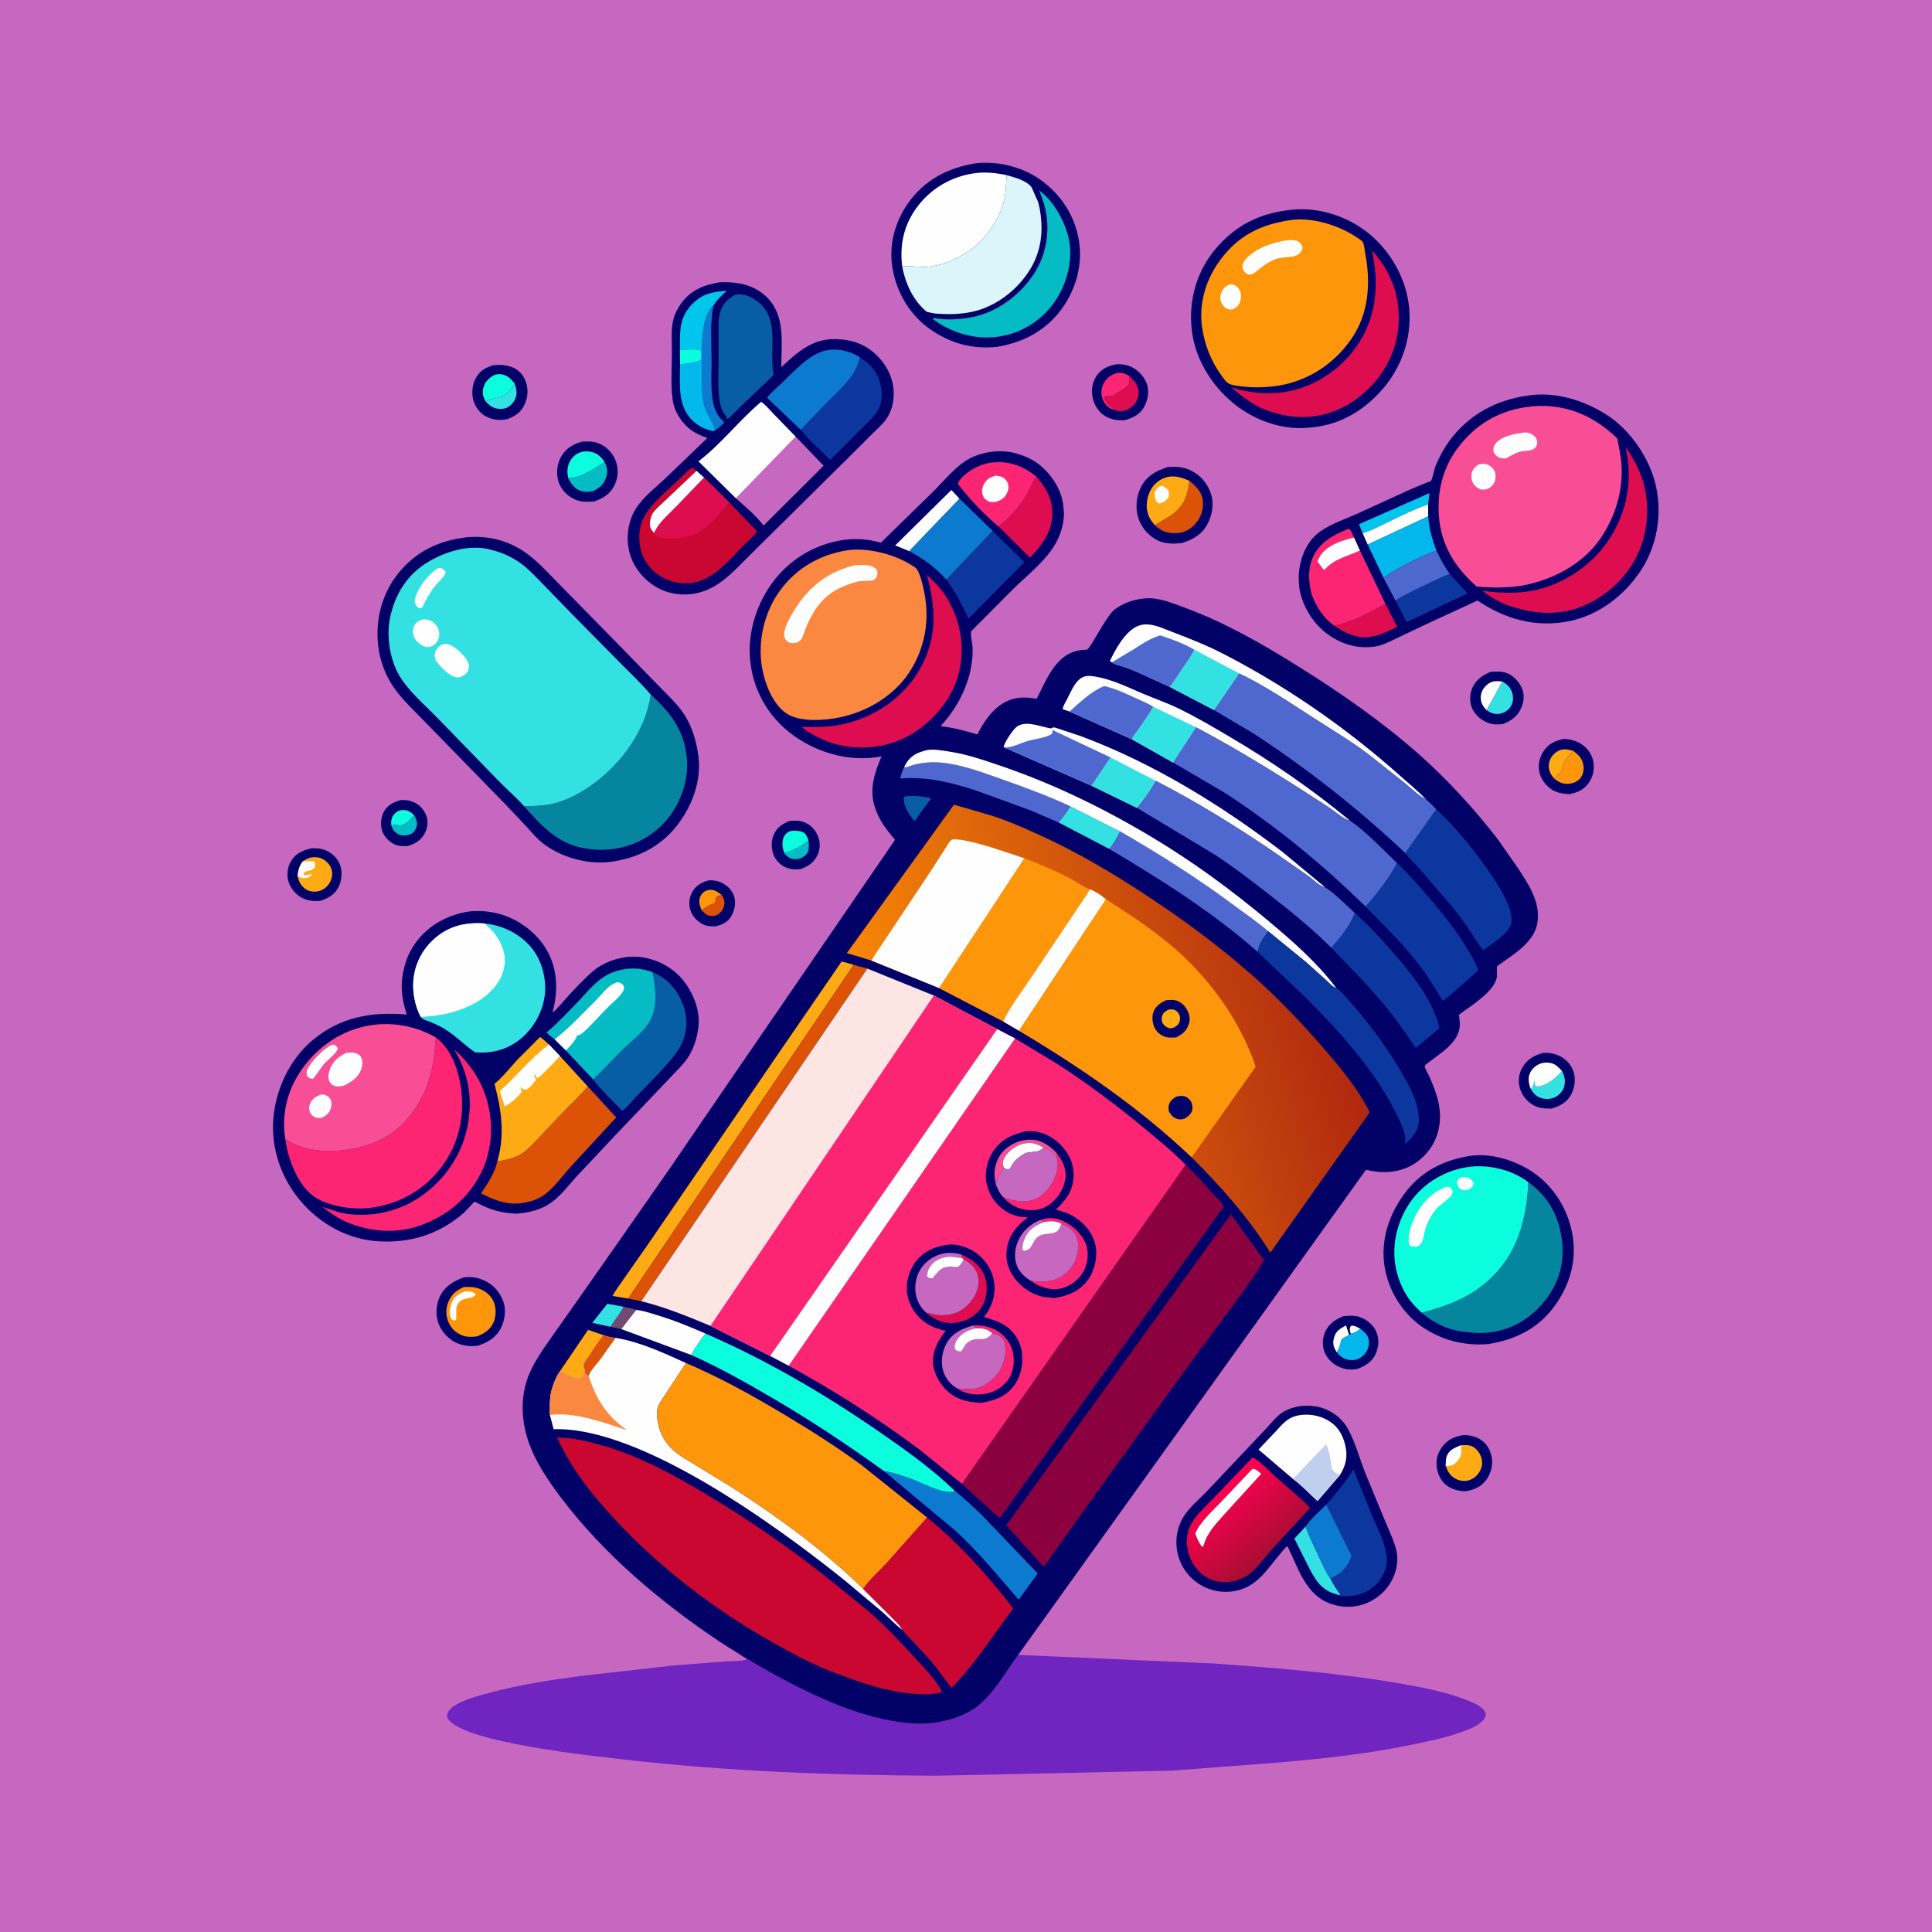 <svg version="1.1" xmlns="http://www.w3.org/2000/svg" style="display: block;" viewBox="0 0 2048 2048" width="1024" height="1024">
<defs>
	<linearGradient id="Gradient1" gradientUnits="userSpaceOnUse" x1="1343.57" y1="1649.56" x2="1286.99" y2="1580.7">
		<stop class="stop0" offset="0" stop-opacity="1" stop-color="rgb(169,13,51)"/>
		<stop class="stop1" offset="1" stop-opacity="1" stop-color="rgb(255,0,80)"/>
	</linearGradient>
	<linearGradient id="Gradient2" gradientUnits="userSpaceOnUse" x1="940.269" y1="1157.47" x2="1407.3" y2="1024.5">
		<stop class="stop0" offset="0" stop-opacity="1" stop-color="rgb(247,135,7)"/>
		<stop class="stop1" offset="1" stop-opacity="1" stop-color="rgb(176,40,16)"/>
	</linearGradient>
</defs>
<path transform="translate(0,0)" fill="rgb(199,104,192)" d="M -0 -0 L 2048 0 L 2048 2048 L -0 2048 L -0 -0 z"/>
<path transform="translate(0,0)" fill="rgb(1,1,103)" d="M 751.654 933.142 C 756.179 932.987 760.874 933.707 764.953 935.713 C 771.19 938.782 776.523 943.947 778.4 950.81 C 780.3 957.762 778.602 965.853 774.741 971.861 C 770.778 978.027 765.356 980.285 758.458 981.932 C 753.696 982.144 749.004 981.808 744.694 979.576 C 738.734 976.49 733.485 970.789 731.639 964.253 C 729.851 957.923 730.696 950.455 734.182 944.886 C 738.405 938.14 744.188 935.059 751.654 933.142 z"/>
<path transform="translate(0,0)" fill="rgb(253,150,10)" d="M 743.988 965.087 C 743.263 963.639 742.653 962.208 742.16 960.664 C 740.837 956.529 740.93 952.574 743.207 948.739 C 744.97 945.768 748.067 943.977 751.411 943.362 C 756.725 942.384 760.807 945.539 764.848 948.519 L 759.49 950.5 L 759.209 952.027 L 757.953 957.359 C 752.211 959.403 748.449 960.8 743.988 965.087 z"/>
<path transform="translate(0,0)" fill="rgb(220,82,7)" d="M 764.848 948.519 C 767.242 952.224 768.668 955.324 767.624 959.853 C 766.74 963.686 764.002 968.094 760.349 969.842 C 757.345 971.279 752.73 971.342 749.711 969.907 C 747.493 968.853 745.693 966.811 743.988 965.087 C 748.449 960.8 752.211 959.403 757.953 957.359 L 759.209 952.027 L 759.49 950.5 L 764.848 948.519 z"/>
<path transform="translate(0,0)" fill="rgb(1,1,103)" d="M 424.754 848.127 C 429.644 847.839 433.909 848.358 438.462 850.281 C 444.675 852.905 449.529 858.371 451.916 864.632 C 454.114 870.395 453.329 877.329 450.578 882.75 C 446.608 890.576 440.845 894.016 432.75 896.719 C 427.921 897.061 423.223 897.247 418.687 895.25 C 412.646 892.592 407.119 886.905 405.087 880.596 C 402.936 873.917 403.724 866.012 407.244 859.944 C 411.252 853.037 417.397 850.196 424.754 848.127 z"/>
<path transform="translate(0,0)" fill="rgb(12,252,222)" d="M 415.21 875.837 C 414.889 874.8 414.824 874.741 414.711 873.477 C 414.354 869.502 415.31 866.106 417.916 863.106 C 420.44 860.203 423.347 858.706 427.219 858.71 C 432.558 858.715 435.218 860.613 439.019 864.16 C 435.469 867.993 432.068 872.416 427.056 874.284 L 425.563 874.85 C 423.785 875.274 421.901 874.703 420.151 874.391 C 418.91 874.169 418.009 874.195 416.775 874.431 L 415.21 875.837 z"/>
<path transform="translate(0,0)" fill="rgb(5,187,196)" d="M 439.019 864.16 C 441.235 868.098 442.759 871.458 441.625 876.083 C 440.833 879.308 438.877 882.143 436 883.829 C 432.74 885.739 428.324 886.128 424.695 885.192 C 421.024 884.245 417.184 881.147 415.761 877.566 L 415.21 875.837 L 416.775 874.431 C 418.009 874.195 418.91 874.169 420.151 874.391 C 421.901 874.703 423.785 875.274 425.563 874.85 L 427.056 874.284 C 432.068 872.416 435.469 867.993 439.019 864.16 z"/>
<path transform="translate(0,0)" fill="rgb(1,1,103)" d="M 837.238 870.154 C 841.802 869.949 846.419 869.609 850.845 870.992 C 857.866 873.188 863.435 878.369 866.5 885.027 C 869.573 891.702 869.803 898.41 867.069 905.25 C 863.68 913.731 857.503 917.803 849.45 921.105 C 844.488 922.025 839.723 921.84 834.883 920.275 C 828.936 918.353 823.527 913.475 820.768 907.897 C 817.545 901.38 817.134 892.285 819.887 885.563 C 823.338 877.137 829.184 873.4 837.238 870.154 z"/>
<path transform="translate(0,0)" fill="rgb(5,187,196)" d="M 857.042 890.981 C 857.503 896.327 858.384 901.796 854.332 906.089 C 851.378 909.219 846.763 910.917 842.5 910.77 C 838.385 910.628 834.682 908.485 832.137 905.315 L 831.441 904.315 C 841.825 900.558 848.248 897.896 857.042 890.981 z"/>
<path transform="translate(0,0)" fill="rgb(12,252,222)" d="M 831.441 904.315 C 829.507 899.083 828.741 894.347 830.225 888.867 C 831.093 885.665 833.772 882.66 836.81 881.367 C 839.967 880.024 847.875 880.511 851 882.132 C 854.793 884.099 855.591 887.168 857.042 890.981 C 848.248 897.896 841.825 900.558 831.441 904.315 z"/>
<path transform="translate(0,0)" fill="rgb(1,1,103)" d="M 1580.18 712.19 C 1586.23 711.793 1592.24 711.385 1597.98 713.737 C 1604.72 716.495 1610.81 723.407 1613.5 730.043 C 1616.27 736.917 1615.38 744.444 1612.32 751.013 C 1608.37 759.532 1601.65 764.28 1593.13 767.553 C 1587.48 768.117 1582.33 768.278 1577 766.09 C 1569.55 763.028 1563.02 757.472 1560.07 749.815 C 1557.6 743.416 1558 735.34 1560.8 729.088 C 1564.66 720.491 1571.74 715.535 1580.18 712.19 z"/>
<path transform="translate(0,0)" fill="rgb(254,254,254)" d="M 1575.87 752.899 C 1571.89 748.666 1569.45 744.764 1569.66 738.75 C 1569.84 733.651 1572.69 728.748 1576.63 725.583 C 1581.83 721.406 1586.31 721.83 1592.58 722.47 L 1575.87 752.899 z"/>
<path transform="translate(0,0)" fill="rgb(51,225,227)" d="M 1592.58 722.47 C 1598.17 725.888 1601.95 729.322 1603.37 735.925 C 1604.36 740.568 1603.94 745.351 1601.14 749.32 C 1598.18 753.529 1594.16 755.927 1589.1 756.663 C 1584.25 757.368 1579.78 755.611 1575.87 752.899 L 1592.58 722.47 z"/>
<path transform="translate(0,0)" fill="rgb(1,1,103)" d="M 329.831 899.246 C 335.141 898.884 340.651 899.43 345.585 901.531 C 352.247 904.368 357.969 910.02 360.519 916.841 C 363.194 923.997 362.245 933.744 358.818 940.5 C 354.578 948.861 347.369 952.574 338.812 955.102 C 331.837 955.212 326.473 955.088 320.071 951.767 C 313.379 948.296 307.84 941.469 305.708 934.231 C 303.628 927.167 304.84 918.736 308.68 912.534 C 313.808 904.251 320.954 901.528 329.831 899.246 z"/>
<path transform="translate(0,0)" fill="rgb(254,170,20)" d="M 320.892 913.096 C 326.457 909.353 330.658 907.921 337.5 909.026 C 342.411 909.818 347.379 913.83 349.928 918 C 352.113 921.573 352.627 926.444 351.626 930.479 C 350.366 935.555 346.994 940.122 342.5 942.785 C 338.45 945.185 333.038 945.757 328.499 944.599 C 323.883 943.422 319.693 939.409 317.589 935.206 C 316.56 933.149 316.003 930.839 315.449 928.618 C 316.117 922.541 317.292 918.13 320.892 913.096 z"/>
<path transform="translate(0,0)" fill="rgb(254,254,254)" d="M 320.892 913.096 L 332.5 912.86 C 334.529 915.656 333.888 916.419 333.5 919.753 C 330.986 922.782 327.671 922.995 323.974 923.803 L 321.773 925.932 L 321.806 927.5 C 324.966 928.019 327.054 927.28 330 926.319 L 330.77 927 C 328.33 929.768 326.516 930.713 322.76 930.825 C 319.74 930.915 317.999 930.127 315.449 928.618 C 316.117 922.541 317.292 918.13 320.892 913.096 z"/>
<path transform="translate(0,0)" fill="rgb(1,1,103)" d="M 1424.29 1395.18 C 1429.38 1394.66 1435.73 1394.2 1440.66 1395.86 C 1448.41 1398.47 1455.5 1403.87 1458.83 1411.5 C 1462.17 1419.13 1461.65 1427.54 1458.32 1435.07 C 1454.49 1443.75 1447.19 1447.92 1438.79 1451.22 C 1432.51 1452.16 1427.37 1451.99 1421.39 1449.74 C 1413.72 1446.84 1407.07 1440.97 1404.06 1433.26 C 1401.5 1426.68 1401.73 1418.6 1404.6 1412.14 C 1408.59 1403.17 1415.59 1398.61 1424.29 1395.18 z"/>
<path transform="translate(0,0)" fill="rgb(254,254,254)" d="M 1432.18 1413.9 C 1431.69 1413.15 1431.46 1412.91 1431.21 1411.93 C 1430.55 1409.36 1430.68 1407.32 1432.17 1405.26 C 1436.43 1405.1 1438.43 1406.69 1442.06 1408.6 C 1438.78 1411.14 1436.18 1412.77 1432.18 1413.9 z"/>
<path transform="translate(0,0)" fill="rgb(254,254,254)" d="M 1417.11 1433.54 L 1415.88 1431.57 C 1413.08 1426.8 1412.65 1422.86 1414.26 1417.5 C 1416.35 1410.56 1420.75 1408.41 1426.81 1404.98 L 1430.14 1415.11 C 1428.48 1416.09 1423.32 1418.45 1422.26 1419.78 C 1421.77 1420.39 1421.06 1424.05 1420.77 1425.03 C 1419.86 1428.09 1418.73 1430.77 1417.11 1433.54 z"/>
<path transform="translate(0,0)" fill="rgb(2,183,235)" d="M 1442.06 1408.6 C 1446.38 1411.96 1450.5 1415.3 1451.04 1421.16 C 1451.55 1426.65 1449.78 1432.02 1445.99 1436.05 C 1443 1439.23 1438.53 1441.64 1434.11 1441.76 C 1428.09 1441.93 1422.94 1439.85 1418.77 1435.51 L 1417.11 1433.54 C 1418.73 1430.77 1419.86 1428.09 1420.77 1425.03 C 1421.06 1424.05 1421.77 1420.39 1422.26 1419.78 C 1423.32 1418.45 1428.48 1416.09 1430.14 1415.11 L 1432.18 1413.9 C 1436.18 1412.77 1438.78 1411.14 1442.06 1408.6 z"/>
<path transform="translate(0,0)" fill="rgb(1,1,103)" d="M 1657.86 783.175 C 1664.34 783.733 1670.44 784.926 1675.99 788.531 C 1682.61 792.837 1687.21 798.869 1688.86 806.643 C 1690.61 814.939 1688.91 823.325 1683.92 830.188 C 1678.82 837.204 1671.79 840.433 1663.46 841.824 C 1657.22 841.394 1651.36 840.832 1645.85 837.528 C 1639.38 833.655 1633.53 826.339 1631.9 818.986 C 1630.13 811.021 1631.6 803.333 1636.09 796.502 C 1641.49 788.289 1648.7 785.182 1657.86 783.175 z"/>
<path transform="translate(0,0)" fill="rgb(254,170,20)" d="M 1647.44 825.312 L 1645.1 822.249 C 1642.16 817.959 1641.13 813.283 1642.22 808.165 C 1643.31 803.066 1646.81 798.922 1651.25 796.312 C 1656.79 793.048 1662.16 794.351 1667.93 796.024 C 1664.93 799.171 1661.11 802.627 1659.14 806.511 C 1657.29 810.136 1656.55 814.663 1654.47 818.081 C 1652.78 820.857 1649.7 822.964 1647.44 825.312 z"/>
<path transform="translate(0,0)" fill="rgb(253,150,10)" d="M 1667.93 796.024 C 1673.96 800.805 1677.63 804.29 1678.62 812.133 C 1679.15 816.342 1678.04 821.375 1675.37 824.735 C 1672.43 828.43 1667.64 830.437 1663.03 830.854 C 1656.78 831.418 1652.2 829.084 1647.44 825.312 C 1649.7 822.964 1652.78 820.857 1654.47 818.081 C 1656.55 814.663 1657.29 810.136 1659.14 806.511 C 1661.11 802.627 1664.93 799.171 1667.93 796.024 z"/>
<path transform="translate(0,0)" fill="rgb(1,1,103)" d="M 522.608 387.148 C 529.843 386.503 536.525 386.693 543.359 389.435 C 549.513 391.904 554.368 397.068 556.813 403.183 C 560.213 411.687 559.945 420.157 556.195 428.529 C 552.292 437.244 546.3 440.911 537.832 444.319 C 530.222 445.92 522.914 445.227 515.894 441.833 C 509.321 438.655 504.414 432.348 502.101 425.5 C 499.697 418.386 500.411 408.57 503.766 401.935 C 508.081 393.403 513.871 390.132 522.608 387.148 z"/>
<path transform="translate(0,0)" fill="rgb(51,225,227)" d="M 545.701 406.81 C 547.758 413.374 548.798 418.429 545.233 424.704 C 543.342 428.032 539.463 431.715 535.717 432.783 C 531.102 434.097 525.182 433.47 521.037 431.003 C 518.675 429.597 516.608 427.393 514.712 425.414 C 519.608 423.389 524.572 422.391 529.646 420.991 C 537.323 418.871 541.85 413.517 545.701 406.81 z"/>
<path transform="translate(0,0)" fill="rgb(12,252,222)" d="M 514.712 425.414 C 513.058 422.323 511.778 419.576 511.778 416 C 511.779 410.398 514.146 405.09 518.36 401.362 C 521.907 398.224 526.04 396.077 530.858 396.701 C 537.881 397.611 541.497 401.416 545.701 406.81 C 541.85 413.517 537.323 418.871 529.646 420.991 C 524.572 422.391 519.608 423.389 514.712 425.414 z"/>
<path transform="translate(0,0)" fill="rgb(1,1,103)" d="M 1635.77 1116.12 C 1640.94 1115.85 1645.73 1116.31 1650.6 1118.21 C 1658.45 1121.28 1664.53 1127.06 1667.62 1134.94 C 1670.63 1142.6 1669.53 1152.26 1665.89 1159.5 C 1661.46 1168.32 1654 1172.39 1644.95 1175.1 C 1638.1 1175.18 1632.63 1175.24 1626.36 1172 C 1619.08 1168.23 1613.57 1161.63 1611.19 1153.77 C 1608.89 1146.16 1609.98 1137.74 1614.14 1130.95 C 1619.23 1122.62 1626.58 1118.54 1635.77 1116.12 z"/>
<path transform="translate(0,0)" fill="rgb(51,225,227)" d="M 1655.82 1135.4 C 1658.72 1141.26 1659.9 1146.41 1657.78 1152.75 C 1656.29 1157.2 1652.16 1161.51 1647.86 1163.35 C 1642.78 1165.51 1636.72 1165.48 1631.69 1163.21 C 1627.35 1161.24 1624.82 1158.07 1622.51 1154.03 C 1625.76 1151.77 1625.81 1148.74 1626.57 1145.09 L 1627.21 1150.82 L 1629.5 1151.83 C 1640.17 1150.69 1648.86 1143.13 1655.82 1135.4 z"/>
<path transform="translate(0,0)" fill="rgb(254,254,254)" d="M 1622.51 1154.03 C 1621.27 1150.81 1620.47 1147.58 1620.46 1144.11 C 1620.44 1139.28 1622.57 1134.82 1626.17 1131.63 C 1630.58 1127.72 1634.76 1126.19 1640.5 1126.43 C 1647.93 1126.73 1651.08 1130.32 1655.82 1135.4 C 1648.86 1143.13 1640.17 1150.69 1629.5 1151.83 L 1627.21 1150.82 L 1626.57 1145.09 C 1625.81 1148.74 1625.76 1151.77 1622.51 1154.03 z"/>
<path transform="translate(0,0)" fill="rgb(1,1,103)" d="M 1550.8 1521.23 C 1556.7 1521.13 1562.95 1522.23 1568.11 1525.19 C 1575.17 1529.22 1579.42 1535.97 1581.12 1543.84 C 1582.93 1552.22 1580.8 1560.98 1575.98 1568 C 1570.44 1576.08 1563.38 1578.84 1554.18 1580.76 C 1547.67 1580.92 1540.57 1579.28 1535.06 1575.71 C 1528.65 1571.56 1524.76 1564.72 1523.33 1557.29 C 1521.74 1549.07 1523.25 1541.89 1527.89 1534.96 C 1533.71 1526.26 1540.95 1523.26 1550.8 1521.23 z"/>
<path transform="translate(0,0)" fill="rgb(254,170,20)" d="M 1548.72 1532.04 C 1554.28 1531.78 1559.49 1531.34 1563.88 1535.32 C 1568.33 1539.34 1571.21 1544.89 1571.14 1550.95 C 1571.09 1556.02 1568.29 1561.42 1564.59 1564.81 C 1560.91 1568.18 1556.25 1570.17 1551.21 1569.86 C 1545.35 1569.49 1540.14 1566.72 1536.54 1562.09 C 1534.67 1559.7 1533.61 1556.67 1532.5 1553.87 C 1532.67 1550.27 1532.57 1546.38 1533.97 1543 C 1536.61 1536.63 1542.86 1534.43 1548.72 1532.04 z"/>
<path transform="translate(0,0)" fill="rgb(254,254,254)" d="M 1532.5 1553.87 C 1532.67 1550.27 1532.57 1546.38 1533.97 1543 C 1536.61 1536.63 1542.86 1534.43 1548.72 1532.04 C 1549.21 1538.95 1550.05 1542.53 1545.35 1548.08 C 1542.47 1551.48 1540.63 1553.52 1536 1553.81 L 1532.5 1553.87 z"/>
<path transform="translate(0,0)" fill="rgb(1,1,103)" d="M 1183.11 386.181 C 1188.85 385.797 1194.74 386.712 1199.92 389.273 C 1207.01 392.777 1213.39 399.804 1215.83 407.367 C 1218.37 415.255 1216.72 424.433 1212.73 431.566 C 1208.1 439.82 1200.81 442.95 1192.22 445.434 C 1185.11 445.811 1178.45 445.008 1172.17 441.465 C 1165.42 437.656 1160.59 430.593 1158.62 423.18 C 1156.47 415.033 1157.35 406.163 1162.01 399 C 1167.14 391.115 1174.22 388.087 1183.11 386.181 z"/>
<path transform="translate(0,0)" fill="rgb(251,37,115)" d="M 1179.95 434.031 L 1177.56 433.174 C 1173.25 431.09 1169.88 426.454 1168.51 421.959 C 1166.71 416.03 1167.54 410.504 1170.68 405.178 C 1173.39 400.591 1177.88 397.205 1183 395.78 C 1188.73 394.186 1192.24 395.813 1197.25 398.63 C 1197.39 401.689 1197.91 406.167 1195.7 408.58 C 1190.83 413.888 1184.98 415.667 1179.5 420 L 1178.54 419.735 C 1176.47 419.313 1174.38 419.53 1172.29 419.646 L 1170.49 421.05 C 1171.96 425.357 1175.85 430.556 1180.02 432.647 L 1181.05 433.029 L 1179.95 434.031 z"/>
<path transform="translate(0,0)" fill="rgb(222,13,79)" d="M 1197.25 398.63 C 1202.24 403.438 1207.18 408.878 1207.04 416.326 C 1206.94 421.75 1204.55 426.822 1200.59 430.5 C 1196.68 434.14 1191.78 436.096 1186.41 435.767 C 1184.16 435.63 1182.03 434.824 1179.95 434.031 L 1181.05 433.029 L 1180.02 432.647 C 1175.85 430.556 1171.96 425.357 1170.49 421.05 L 1172.29 419.646 C 1174.38 419.53 1176.47 419.313 1178.54 419.735 L 1179.5 420 C 1184.98 415.667 1190.83 413.888 1195.7 408.58 C 1197.91 406.167 1197.39 401.689 1197.25 398.63 z"/>
<path transform="translate(0,0)" fill="rgb(1,1,103)" d="M 616.699 468.153 C 622.681 467.874 628.463 467.614 634.174 469.833 C 642.688 473.142 649.501 479.928 652.703 488.5 C 655.854 496.938 655.413 505.634 651.653 513.818 C 647.18 523.553 639.691 528.066 630.001 531.505 C 622.336 532.079 615.779 532.513 608.583 529.062 C 600.847 525.352 594.695 518.784 592.016 510.574 C 589.384 502.509 590.406 492.026 594.515 484.578 C 599.539 475.472 607 471.068 616.699 468.153 z"/>
<path transform="translate(0,0)" fill="rgb(12,252,222)" d="M 602.323 506.811 C 601.682 503.379 601.21 500.259 601.69 496.769 C 602.509 490.816 605.552 485.406 610.5 481.892 C 615.132 478.603 621.017 477.819 626.5 479.006 C 633.535 480.528 636.984 484.043 640.913 489.801 C 629.385 496.895 616.106 506.873 602.323 506.811 z"/>
<path transform="translate(0,0)" fill="rgb(5,187,196)" d="M 640.913 489.801 C 643.492 494.675 644.425 499.809 642.819 505.189 C 640.733 512.177 636.645 516.757 630.071 519.888 C 625.988 521.833 619.188 521.802 615 520.136 C 608.637 517.604 605.284 512.706 602.323 506.811 C 616.106 506.873 629.385 496.895 640.913 489.801 z"/>
<path transform="translate(0,0)" fill="rgb(1,1,103)" d="M 491.612 1354.14 C 499.225 1353.04 506.773 1354.27 513.713 1357.55 C 523.572 1362.22 530.22 1370.11 533.798 1380.36 C 536.553 1388.24 535.037 1399.49 531.433 1406.9 C 526.26 1417.53 517.933 1422.62 507.195 1426.36 C 499.934 1427.49 492.26 1426.92 485.406 1424.15 C 476.349 1420.5 468.585 1412.57 465.043 1403.5 C 461.482 1394.38 462.099 1382.94 466.363 1374.18 C 471.567 1363.49 480.837 1357.89 491.612 1354.14 z"/>
<path transform="translate(0,0)" fill="rgb(253,150,10)" d="M 491.897 1364.27 C 497.166 1364.07 502.229 1364.08 507.281 1365.8 C 514.174 1368.15 520.18 1372.88 523.191 1379.63 C 526.133 1386.23 526.081 1394.83 523.286 1401.49 C 519.796 1409.79 513.569 1413.34 505.722 1416.63 C 500.874 1417.32 495.003 1417.48 490.385 1415.72 C 483.516 1413.1 478.231 1408.35 475.356 1401.5 C 472.395 1394.45 472.398 1387.22 475.278 1380.16 C 478.7 1371.78 483.793 1367.79 491.897 1364.27 z"/>
<path transform="translate(0,0)" fill="rgb(254,254,254)" d="M 492.278 1369.05 C 496.881 1369.05 499.285 1368.65 503.5 1370.97 L 504.028 1373 C 500.247 1376.89 492.232 1375.26 487.43 1379.71 C 482.628 1384.16 483.767 1390.22 483.758 1396.25 L 483.353 1399.28 L 481 1399.95 C 479.566 1398.99 478.907 1398.79 478.063 1397.19 C 475.554 1392.44 477.142 1385.18 479.054 1380.5 C 481.686 1374.06 486.183 1371.71 492.278 1369.05 z"/>
<path transform="translate(0,0)" fill="rgb(1,1,103)" d="M 1237.76 495.125 C 1246.25 494.423 1254.01 494.767 1261.85 498.469 C 1272.65 503.568 1280.32 512.679 1283.83 524 C 1287.05 534.374 1284.96 546.34 1279.87 555.709 C 1273.71 567.058 1264.1 572.29 1252.14 575.797 C 1244.29 576.578 1235.22 576.556 1227.97 573.215 C 1218.33 568.772 1210.76 560.375 1207.1 550.439 C 1203.19 539.822 1204.28 526.733 1209.29 516.653 C 1215.34 504.479 1225.36 499.073 1237.76 495.125 z"/>
<path transform="translate(0,0)" fill="rgb(220,82,7)" d="M 1260.83 509.715 C 1267.4 514.98 1273.98 521.26 1275.01 530.153 C 1276.09 539.49 1273.5 547.866 1267.36 555.04 C 1262.42 560.82 1255.67 564.65 1248 565.117 C 1237.88 565.732 1231.68 563.443 1224.09 556.671 L 1241.89 545.904 C 1255.7 535.813 1258.5 525.924 1260.83 509.715 z"/>
<path transform="translate(0,0)" fill="rgb(254,170,20)" d="M 1224.09 556.671 C 1221.92 554.055 1219.66 551.197 1218.22 548.111 C 1214.36 539.828 1214.9 530.695 1218.33 522.359 C 1221.36 514.985 1227.02 509.342 1234.53 506.582 C 1243.9 503.136 1252.24 505.87 1260.83 509.715 C 1258.5 525.924 1255.7 535.813 1241.89 545.904 L 1224.09 556.671 z"/>
<path transform="translate(0,0)" fill="rgb(254,254,254)" d="M 1229.11 515.5 L 1231.09 515.12 C 1233.31 515.012 1236.45 517.46 1237.78 519.139 C 1239.56 521.399 1239.19 523.825 1238.98 526.5 C 1237.25 529.45 1235.82 530.693 1232.93 532.5 L 1229 533.783 L 1226.76 532.5 C 1224.88 529.559 1223.72 527.079 1223.94 523.5 C 1224.17 519.804 1226.52 517.842 1229.11 515.5 z"/>
<path transform="translate(0,0)" fill="rgb(1,1,103)" d="M 1033.02 173.339 L 1033.88 173.171 C 1056.92 170.399 1082.87 176.622 1101.95 189.893 C 1124.23 205.386 1139.31 228.157 1143.69 254.951 C 1147.88 280.557 1140.56 306.714 1125.4 327.518 C 1108.61 350.547 1084.47 363.19 1056.78 367.668 C 1030.34 370.364 1007.48 364.069 985.756 348.829 C 964.388 333.84 950.583 310.146 946.135 284.715 C 941.865 260.299 948.443 235.51 962.575 215.439 C 979.759 191.031 1004.11 178.183 1033.02 173.339 z"/>
<path transform="translate(0,0)" fill="rgb(5,187,196)" d="M 1101.7 202.041 C 1117.76 213.481 1130.41 237.295 1133.56 256.499 C 1137.22 278.827 1129.85 303.97 1116.47 322.008 C 1102.13 341.336 1081.41 353.678 1057.5 356.965 C 1033.39 360.278 1008.09 352.837 988.795 338.045 L 990.018 337.102 C 1003 339.975 1022.39 338.364 1035.16 335.15 C 1061.1 328.614 1084.81 309.484 1098.29 286.625 C 1109.87 266.973 1113.29 241.754 1107.62 219.676 C 1106.26 213.613 1103.88 207.846 1101.7 202.041 z"/>
<path transform="translate(0,0)" fill="rgb(254,254,254)" d="M 956.326 282.359 C 953.545 258.444 958.333 237.62 972.993 218.383 C 987.43 199.438 1008.57 187.31 1032 183.781 C 1044.11 181.957 1055.01 183.201 1066.89 185.604 C 1066.6 194.246 1066.46 202.867 1064.59 211.346 C 1060.92 227.913 1050.26 245.316 1038 256.958 C 1024.29 269.982 1007.21 278.991 988.5 282.159 L 987.106 282.411 C 976.935 284.095 966.454 281.317 956.326 282.359 z"/>
<path transform="translate(0,0)" fill="rgb(219,245,250)" d="M 1066.89 185.604 C 1075.58 188.177 1087.92 191 1093.57 198.612 L 1100.67 214.626 C 1106.54 238.83 1105.41 263.344 1092.26 285.099 C 1079.33 306.481 1056.83 324.319 1032.34 330.106 C 1018.53 333.37 1005.31 333.409 991.204 332.397 L 982.5 330.601 C 967.874 318.652 959.749 300.512 956.326 282.359 C 966.454 281.317 976.935 284.095 987.106 282.411 L 988.5 282.159 C 1007.21 278.991 1024.29 269.982 1038 256.958 C 1050.26 245.316 1060.92 227.913 1064.59 211.346 C 1066.46 202.867 1066.6 194.246 1066.89 185.604 z"/>
<path transform="translate(0,0)" fill="rgb(1,1,103)" d="M 1557.95 1225.34 C 1580.72 1221.89 1607.02 1230.14 1625.65 1243.1 C 1647.71 1258.44 1662.25 1282.41 1666.87 1308.73 C 1671.64 1335.92 1664.31 1361.73 1648.27 1383.99 C 1630.95 1408.03 1606.88 1419.96 1578.24 1424.69 C 1552.99 1427.08 1527.78 1420.7 1506.95 1406.1 C 1486.22 1391.57 1471.74 1367.71 1467.71 1342.66 C 1463.3 1315.26 1472.08 1288.48 1488.06 1266.31 C 1505.28 1242.4 1529.28 1229.96 1557.95 1225.34 z"/>
<path transform="translate(0,0)" fill="rgb(6,133,158)" d="M 1620.16 1253.17 C 1636.74 1265.3 1648.03 1281.04 1653.13 1301 C 1658.9 1323.62 1657.49 1346.4 1645.73 1366.85 C 1633.76 1387.68 1614.47 1404 1591.06 1410.12 C 1575.66 1414.15 1561.93 1413.49 1546.41 1410.94 C 1532.44 1408.63 1517.61 1400.81 1507 1391.54 C 1533.44 1384.38 1556.11 1376.5 1577.01 1357.99 C 1608.54 1330.08 1617.95 1293.73 1620.16 1253.17 z"/>
<path transform="translate(0,0)" fill="rgb(12,252,222)" d="M 1507 1391.54 C 1501.29 1386.08 1495.88 1380.79 1491.65 1374.08 C 1479.03 1354.08 1474.95 1330.08 1480.42 1307.09 C 1486.18 1282.86 1500.48 1261.97 1522.08 1249.22 C 1542.88 1236.95 1565.83 1233.12 1589.5 1238.96 C 1600.87 1241.76 1610.73 1246.23 1620.16 1253.17 C 1617.95 1293.73 1608.54 1330.08 1577.01 1357.99 C 1556.11 1376.5 1533.44 1384.38 1507 1391.54 z"/>
<path transform="translate(0,0)" fill="rgb(254,254,254)" d="M 1548.09 1248.5 C 1550.95 1247.78 1553.65 1247.31 1556.49 1248.5 C 1559.46 1249.75 1560.98 1251.64 1562.21 1254.5 C 1561.32 1258.02 1560.24 1258.35 1557.5 1260.61 C 1554.54 1261.51 1551.95 1262.5 1549 1260.9 C 1545.75 1259.13 1545.32 1256.7 1544.29 1253.5 C 1545.14 1250.64 1545.74 1250.42 1548.09 1248.5 z"/>
<path transform="translate(0,0)" fill="rgb(254,254,254)" d="M 1531.97 1258.5 C 1533.93 1257.92 1535.22 1258.15 1537.22 1258.5 L 1539.45 1261.5 C 1542.37 1267.87 1527.87 1275.73 1523.99 1279.94 C 1517.54 1286.93 1512.83 1295.79 1510.33 1304.94 C 1509.37 1308.43 1509.06 1312.54 1507.69 1315.87 C 1506.27 1319.32 1504.76 1320.12 1501.5 1321.63 C 1498.08 1321.63 1497.23 1321.73 1494.16 1319.99 C 1491.4 1312.71 1495.4 1299.77 1498.41 1292.95 C 1504.91 1278.18 1516.7 1264.48 1531.97 1258.5 z"/>
<path transform="translate(0,0)" fill="rgb(1,1,103)" d="M 1379.4 1490.29 C 1386.27 1489.9 1392.91 1490.03 1399.59 1491.89 C 1412.15 1495.39 1422.73 1503.46 1429.02 1514.9 C 1436.84 1529.14 1441.42 1546.85 1447.52 1562.06 L 1468.54 1613 C 1472.68 1622.98 1477.78 1633.21 1480.26 1643.77 C 1481.95 1650.95 1481.29 1659.12 1479.15 1666.11 C 1474.81 1680.28 1465.23 1691.25 1452.04 1697.87 C 1439.31 1704.27 1424.46 1704.87 1411 1700.23 C 1383.94 1690.91 1376.27 1662.29 1364.76 1638.87 C 1361.28 1641.4 1358.06 1645.98 1355.29 1649.3 C 1342.29 1664.87 1332.37 1681.27 1311.18 1686.1 C 1297.33 1689.26 1282.55 1686.68 1270.71 1678.85 C 1258.81 1670.98 1250.68 1659.05 1248 1645.02 C 1245.38 1631.38 1248.01 1617.29 1255.92 1605.81 C 1262.14 1596.78 1271.46 1588.96 1279.09 1581.07 L 1313.1 1545.13 L 1342.63 1513.81 C 1347.44 1508.71 1352.17 1502.5 1357.82 1498.35 C 1364.24 1493.64 1371.7 1491.72 1379.4 1490.29 z"/>
<path transform="translate(0,0)" fill="rgb(51,225,227)" d="M 1420.73 1691.31 L 1413.43 1689.03 C 1397.99 1683.65 1392.11 1670.65 1385.17 1657.07 L 1372.12 1630.93 L 1384.05 1618.09 C 1387.85 1628.83 1392.93 1639.08 1397.77 1649.37 C 1401.44 1657.16 1405.22 1666.1 1410.12 1673.12 C 1412.94 1678.32 1415.65 1683.27 1419.21 1688 C 1420.05 1689.11 1420.41 1689.96 1420.73 1691.31 z"/>
<path transform="translate(0,0)" fill="rgb(254,254,254)" d="M 1370.6 1567.73 L 1334.06 1536.6 L 1352.18 1517.53 C 1358.16 1511.08 1363.91 1503.79 1372.71 1501.25 C 1384.5 1497.83 1398.06 1499.74 1408.5 1506.11 C 1418.06 1511.93 1423.22 1520.57 1425.85 1531.26 C 1428.9 1543.65 1426.98 1552.79 1420.46 1563.55 L 1396.62 1591.16 C 1388.22 1583.61 1379.73 1574.26 1370.6 1567.73 z"/>
<path transform="translate(0,0)" fill="rgb(193,207,239)" d="M 1370.6 1567.73 L 1405.82 1530.8 C 1409.62 1539.01 1410.56 1548.64 1412.02 1557.5 C 1414.42 1560.18 1416.23 1561.91 1419.63 1563.24 L 1420.46 1563.55 L 1396.62 1591.16 C 1388.22 1583.61 1379.73 1574.26 1370.6 1567.73 z"/>
<path transform="translate(0,0)" fill="rgb(12,55,158)" d="M 1405.83 1595.12 C 1416.26 1582.91 1426.17 1571.24 1434.74 1557.62 L 1454 1605.43 C 1459.65 1619.15 1467.35 1632.95 1469.64 1647.75 C 1470.54 1653.54 1470.04 1660.04 1467.85 1665.5 C 1463.26 1676.88 1455 1685.04 1443.5 1689.29 C 1436.51 1691.87 1429.09 1691.98 1421.74 1692.06 L 1420.73 1691.31 C 1420.41 1689.96 1420.05 1689.11 1419.21 1688 C 1415.65 1683.27 1412.94 1678.32 1410.12 1673.12 C 1405.22 1666.1 1401.44 1657.16 1397.77 1649.37 C 1392.93 1639.08 1387.85 1628.83 1384.05 1618.09 C 1389.41 1610.05 1398.98 1602.16 1405.83 1595.12 z"/>
<path transform="translate(0,0)" fill="rgb(12,123,207)" d="M 1405.83 1595.12 L 1432.66 1649.39 C 1428.36 1661.22 1422.75 1667.44 1411.03 1672.74 L 1410.12 1673.12 C 1405.22 1666.1 1401.44 1657.16 1397.77 1649.37 C 1392.93 1639.08 1387.85 1628.83 1384.05 1618.09 C 1389.41 1610.05 1398.98 1602.16 1405.83 1595.12 z"/>
<path transform="translate(0,0)" fill="url(#Gradient1)" d="M 1328.03 1544.83 C 1337.5 1550.58 1345.47 1559.53 1353.71 1566.89 C 1365.55 1577.47 1377.7 1587.02 1388.85 1598.41 L 1349.23 1641.37 C 1341.71 1649.76 1334.87 1659.56 1326.48 1667.02 C 1323.29 1669.84 1319.76 1671.67 1315.97 1673.53 C 1312.05 1675.18 1307.61 1676.4 1303.36 1676.8 C 1292.28 1677.83 1282.01 1675.46 1273.47 1668.03 C 1263.71 1659.55 1258.58 1647.6 1258.11 1634.77 C 1257.84 1627.68 1259.77 1620.57 1263.35 1614.5 C 1269.3 1604.43 1279.5 1595.36 1287.6 1586.94 L 1328.03 1544.83 z"/>
<path transform="translate(0,0)" fill="rgb(254,254,254)" d="M 1327.21 1557.5 L 1329.1 1557 C 1332.23 1558.09 1334.48 1560.19 1336.99 1562.27 L 1297.43 1605.69 C 1288.55 1615.77 1279.37 1625.19 1275.79 1638.5 L 1274.89 1639.62 L 1273.5 1638.97 C 1270.79 1634.58 1268.78 1630.62 1267.01 1625.75 C 1271.97 1613.55 1284.77 1602.22 1293.84 1592.68 L 1327.21 1557.5 z"/>
<path transform="translate(0,0)" fill="rgb(1,1,103)" d="M 1369.14 222.402 L 1370.23 222.234 C 1399.24 219.55 1429.58 229.717 1451.89 248.25 C 1475.28 267.681 1491.45 297.249 1493.87 327.672 C 1496.37 359.091 1485.78 389.417 1465.07 413.093 C 1444.66 436.442 1418.38 451.341 1387.12 453.372 C 1359.24 456.269 1329.48 445.395 1308.03 427.981 C 1283.92 408.414 1266.32 379.651 1263.17 348.468 C 1260.11 318.159 1268.28 288.362 1287.77 264.814 C 1309.25 238.849 1335.74 225.581 1369.14 222.402 z"/>
<path transform="translate(0,0)" fill="rgb(222,13,79)" d="M 1454.28 265.691 C 1466.64 278.458 1476.2 295.996 1480.16 313.353 C 1486.31 340.33 1481.64 369.039 1466.67 392.415 C 1451.7 415.798 1427.61 434.278 1400.15 440.021 C 1377.42 444.777 1357.52 441.103 1336.44 432.359 C 1324.48 426.292 1315.17 419.21 1305.06 410.553 C 1324.92 416.995 1347.6 418.859 1368.1 414.387 C 1398.06 407.849 1424.61 388.528 1441.02 362.749 C 1459.74 333.317 1461.8 299.087 1454.28 265.691 z"/>
<path transform="translate(0,0)" fill="rgb(253,150,10)" d="M 1367.68 233.335 C 1390.31 229.835 1418.74 238.662 1437.5 251.143 C 1439.14 252.235 1443.6 254.967 1444.6 256.556 C 1446.13 258.999 1446.78 266.555 1447.35 269.617 C 1453.18 300.388 1450.85 332.831 1432.52 359.264 C 1414.28 385.556 1387.59 403.128 1356.14 408.712 C 1342.29 410.752 1329.36 411.252 1315.44 409.522 C 1311.6 409.045 1305.55 408.351 1302.22 406.463 C 1299.57 404.966 1296.34 400.215 1294.53 397.714 C 1283.66 382.635 1276.86 365.163 1274.23 346.785 C 1270.59 321.4 1278.48 295.642 1293.73 275.232 C 1312.93 249.544 1336.59 237.965 1367.68 233.335 z"/>
<path transform="translate(0,0)" fill="rgb(254,254,254)" d="M 1303.83 301.5 C 1304.93 301.537 1306.42 301.501 1307.5 301.859 C 1310.65 302.909 1312.69 305.11 1314.23 308 C 1316.14 311.596 1315.78 316.56 1314.38 320.279 C 1312.88 324.283 1310.29 326.3 1306.5 327.97 C 1304.97 328.097 1303.52 328.239 1302.02 327.804 C 1298.32 326.732 1295.72 323.501 1294.36 320.045 C 1292.99 316.545 1293.51 312.671 1295.09 309.336 C 1297.05 305.183 1299.6 303.068 1303.83 301.5 z"/>
<path transform="translate(0,0)" fill="rgb(254,254,254)" d="M 1367.21 254.379 C 1370.06 254.532 1373.46 254.493 1376 255.935 C 1378.92 257.592 1379.85 259.495 1380.91 262.5 C 1377.46 275.92 1362.62 270.739 1352.28 274.648 C 1343.54 277.955 1336.89 283.433 1329.75 289.267 C 1328.83 289.807 1328.39 290.112 1327.32 290.5 C 1325.89 291.016 1323.76 291.441 1322.43 290.725 C 1319.88 289.353 1318.04 287.095 1317.38 284.26 C 1316.71 281.415 1317.26 279.052 1319 276.716 C 1329.14 263.135 1351.14 256.026 1367.21 254.379 z"/>
<path transform="translate(0,0)" fill="rgb(1,1,103)" d="M 762.618 299.32 L 766.025 299.111 C 783.536 298.85 800.393 302.565 813.081 315.267 C 832.894 335.104 828.193 363.419 828.238 389.133 C 845.188 373.534 860.772 358.982 885.463 359.477 C 903.879 359.846 918.647 365.176 931.326 378.627 C 941.773 389.712 948.05 404.164 947.338 419.565 C 946.942 428.156 944.776 436.328 939.972 443.525 C 935.956 449.54 930.249 454.395 925.095 459.42 L 903.796 480.711 L 798.772 584.662 C 776.074 606.559 758.037 630.898 723.722 630.136 C 707.452 629.775 692.957 622.972 681.754 611.236 C 670.155 599.087 664.7 584.09 665.467 567.258 C 665.916 557.414 668.816 547.373 674.087 539.031 C 681.976 526.542 695.983 516.01 706.689 505.735 L 749.75 464.353 C 744.45 462.309 738.638 459.975 733.902 456.79 C 723.651 449.895 715.079 437.142 713.215 424.982 C 710.79 409.17 712.162 391.362 712.246 375.346 C 712.304 364.05 711.014 349.833 713.691 338.953 C 715.206 332.793 718.411 326.705 722.103 321.571 C 732.149 307.603 746.04 301.975 762.618 299.32 z"/>
<path transform="translate(0,0)" fill="rgb(12,123,207)" d="M 743.761 371.647 L 744.117 363.947 C 745.071 351.236 746.279 332.329 756.447 323.635 C 752.453 342.387 754.094 361.872 754.325 380.942 C 754.534 398.163 751.537 424.922 760.977 439.893 C 762.853 442.868 765.339 445.386 767.827 447.847 C 764.818 450.555 761.649 454.081 758.153 456.075 C 755.449 447.321 749.755 439.722 746.897 430.828 C 744.157 422.3 744.292 413.665 744.155 404.811 L 743.761 371.647 z"/>
<path transform="translate(0,0)" fill="rgb(0,198,236)" d="M 720.781 371.045 C 720.831 353.171 719.372 338.188 732.353 323.871 C 743.329 311.765 754.647 309.144 770.344 308.394 C 765.431 312.703 760.839 317.114 757.166 322.545 L 756.447 323.635 C 746.279 332.329 745.071 351.236 744.117 363.947 L 743.761 371.647 L 742.978 371.596 C 737.506 369.604 726.853 371.016 720.781 371.045 z"/>
<path transform="translate(0,0)" fill="rgb(2,183,235)" d="M 720.781 371.045 C 726.853 371.016 737.506 369.604 742.978 371.596 L 743.761 371.647 L 744.155 404.811 C 744.292 413.665 744.157 422.3 746.897 430.828 C 749.755 439.722 755.449 447.321 758.153 456.075 L 755.947 456.967 C 747.423 455.351 739.268 451.21 733.212 444.952 C 717.792 429.018 720.922 406.424 720.903 386.045 L 720.781 371.045 z"/>
<path transform="translate(0,0)" fill="rgb(12,252,222)" d="M 720.781 371.045 C 726.853 371.016 737.506 369.604 742.978 371.596 L 742.826 381 C 739.276 384.344 726 385.195 720.903 386.045 L 720.781 371.045 z"/>
<path transform="translate(0,0)" fill="rgb(199,104,192)" d="M 843.501 462.893 L 873.058 493.685 L 809.446 557.092 L 808.45 555.835 C 800.302 545.657 789.854 536.843 780.11 528.21 L 843.501 462.893 z"/>
<path transform="translate(0,0)" fill="rgb(12,123,207)" d="M 848.89 455.691 L 813.113 421.584 C 817.383 415.955 823.749 410.88 828.887 405.963 C 841.512 393.884 857.242 375.924 874.677 371.721 C 887.713 368.577 900.411 371.985 911.601 378.726 C 907.849 398.448 890.897 412.531 877.27 426.158 L 848.89 455.691 z"/>
<path transform="translate(0,0)" fill="rgb(12,55,158)" d="M 911.601 378.726 C 923.222 386.13 930.505 394.878 933.61 408.475 C 935.622 417.284 935.052 427.972 930.114 435.742 C 925.318 443.291 917.83 449.726 911.549 456.038 L 880.054 487.666 C 869.874 477.366 857.775 467.03 848.89 455.691 L 877.27 426.158 C 890.897 412.531 907.849 398.448 911.601 378.726 z"/>
<path transform="translate(0,0)" fill="rgb(254,254,254)" d="M 780.11 528.21 L 740.362 489.057 C 764.535 470.646 783.499 445.556 806.79 425.973 C 811.371 428.869 815.562 434.185 819.385 438.084 L 843.501 462.893 L 780.11 528.21 z"/>
<path transform="translate(0,0)" fill="rgb(8,94,165)" d="M 780.203 312.027 C 788.197 311.696 794.753 313.607 801.354 318.281 C 827.969 337.129 814.676 369.415 819.887 396.444 L 820.102 397.474 L 786.834 429.267 L 771.408 444.356 L 766.497 436.468 C 763.981 431.72 762.856 426.184 762.292 420.879 C 760.805 406.896 761.882 391.893 761.874 377.749 L 761.863 351.418 C 761.847 344.522 761.352 337.35 763.45 330.7 C 766.269 321.761 772.093 316.204 780.203 312.027 z"/>
<path transform="translate(0,0)" fill="rgb(201,7,48)" d="M 772.838 532.475 L 802.401 563.064 L 801.89 564.187 C 799.135 568.474 793.248 573.051 789.597 576.751 C 775.763 590.772 759.123 611.249 739.526 616.603 C 726.383 620.194 712.379 618.115 700.688 611.164 C 690.406 605.05 681.982 594.356 679.195 582.659 C 676.257 570.324 677.225 556.645 684.01 545.716 C 692.927 531.35 708.905 518.499 721.281 506.738 C 724.678 503.51 729.931 496.994 734.5 495.862 L 738.368 499.151 L 746.397 506.307 L 772.838 532.475 z"/>
<path transform="translate(0,0)" fill="rgb(254,254,254)" d="M 693.274 565.162 C 690.485 561.353 688.93 560.13 688.971 555.247 C 688.999 551.885 689.772 547.776 691.494 544.839 C 694.221 540.191 700.1 535.481 704.002 531.69 L 738.368 499.151 L 746.397 506.307 L 715.226 538.711 C 706.611 547.402 698.698 553.917 693.274 565.162 z"/>
<path transform="translate(0,0)" fill="rgb(222,13,79)" d="M 746.397 506.307 L 772.838 532.475 C 761.745 546.799 745.703 565.865 727 569.16 L 725.693 569.399 C 716.752 570.933 703.807 571.927 695.5 567.843 L 693.274 565.162 C 698.698 553.917 706.611 547.402 715.226 538.711 L 746.397 506.307 z"/>
<path transform="translate(0,0)" fill="rgb(1,1,103)" d="M 1627.14 418.412 C 1653.78 416.51 1680.77 425.469 1703.04 439.653 C 1728.46 455.84 1749.26 486.548 1755.55 516.031 C 1762.01 546.346 1756.39 578.826 1739.35 604.802 C 1722.09 631.135 1694.82 652.089 1663.58 658.429 C 1627.93 665.664 1595.82 656.423 1566.17 636.578 L 1508.93 663.073 L 1480.15 676.755 C 1472.33 680.496 1464.98 684.481 1456.26 685.569 C 1437.03 687.966 1419.61 682.073 1404.64 670.163 C 1389.98 658.509 1378.77 638.917 1376.99 620.097 C 1375.01 599.155 1382.21 575.111 1400.32 562.804 C 1412.16 554.758 1427.2 549.74 1440.26 543.851 L 1493.41 519.5 L 1511.56 511.91 C 1512.73 511.428 1515.99 510.522 1516.86 509.727 C 1518.31 508.392 1520.3 497.672 1521.37 494.997 C 1526.1 483.116 1532.56 471.673 1540.73 461.806 C 1562.91 435.009 1592.92 421.666 1627.14 418.412 z"/>
<path transform="translate(0,0)" fill="rgb(0,198,236)" d="M 1444.46 565.238 L 1440.62 555.691 L 1515.25 522.755 L 1513.88 534.652 C 1498.98 539.861 1484.94 546.83 1470.76 553.709 C 1462.3 557.813 1453.54 562.711 1444.46 565.238 z"/>
<path transform="translate(0,0)" fill="rgb(254,254,254)" d="M 1444.46 565.238 C 1453.54 562.711 1462.3 557.813 1470.76 553.709 C 1484.94 546.83 1498.98 539.861 1513.88 534.652 L 1513.94 547.34 L 1449.8 577.28 L 1444.46 565.238 z"/>
<path transform="translate(0,0)" fill="rgb(222,13,79)" d="M 1468.54 640.082 L 1481.04 664.433 C 1465.84 672.001 1451.57 678.94 1434.41 673.553 C 1427.19 671.286 1420.32 667.624 1414.27 663.097 C 1433.35 659.769 1451.71 649.358 1468.54 640.082 z"/>
<path transform="translate(0,0)" fill="rgb(2,183,235)" d="M 1513.94 547.34 C 1515.08 560.736 1517.83 571.28 1522.67 583.738 C 1503.78 590.704 1483.29 601.24 1466.63 612.479 L 1449.8 577.28 L 1513.94 547.34 z"/>
<path transform="translate(0,0)" fill="rgb(12,55,158)" d="M 1522.67 583.738 C 1526.78 592.233 1530.94 600.571 1536.61 608.168 L 1555.74 629.142 L 1491.07 659.354 L 1479.24 636.434 L 1466.63 612.479 C 1483.29 601.24 1503.78 590.704 1522.67 583.738 z"/>
<path transform="translate(0,0)" fill="rgb(79,104,208)" d="M 1522.67 583.738 C 1526.78 592.233 1530.94 600.571 1536.61 608.168 C 1527.34 611.724 1518.44 616.345 1509.49 620.634 C 1499.33 625.499 1488.69 630.305 1479.24 636.434 L 1466.63 612.479 C 1483.29 601.24 1503.78 590.704 1522.67 583.738 z"/>
<path transform="translate(0,0)" fill="rgb(251,37,115)" d="M 1390.36 629.836 L 1390.13 628.865 C 1386.99 616.47 1386.31 603.371 1391.45 591.375 C 1398.69 574.475 1413.79 566.885 1429.91 560.425 C 1432.45 562.449 1433.91 566.947 1435.33 569.885 L 1441.51 583.539 L 1455.95 613.603 L 1468.54 640.082 C 1451.71 649.358 1433.35 659.769 1414.27 663.097 C 1402.37 654.74 1395.39 643.176 1390.36 629.836 z"/>
<path transform="translate(0,0)" fill="rgb(254,254,254)" d="M 1435.33 569.885 L 1441.51 583.539 C 1432.44 587.935 1421.33 590.847 1413 596.2 C 1409.56 598.409 1406.44 601.532 1403.44 604.313 L 1396.48 595.017 L 1399.28 589.629 C 1406.64 577.882 1422.51 572.869 1435.33 569.885 z"/>
<path transform="translate(0,0)" fill="rgb(222,13,79)" d="M 1723.26 473.918 C 1728.02 480.511 1732.18 487.781 1735.73 495.091 C 1748.25 520.856 1749.15 551.098 1739.87 578.075 C 1730.45 605.448 1708.71 627.889 1682.83 640.306 C 1654.93 653.693 1625.7 651.34 1597.29 641.227 C 1587.8 637.372 1579.33 632.629 1571.41 626.094 C 1589.62 628.919 1609.34 629.509 1627.47 625.582 C 1659.42 618.662 1689.63 597.423 1707.01 569.828 C 1725.44 540.569 1730.86 507.595 1723.26 473.918 z"/>
<path transform="translate(0,0)" fill="rgb(248,78,150)" d="M 1628.63 430.426 L 1631.08 430.282 C 1664.12 429.604 1690.94 442.127 1714.37 464.799 C 1715.97 473.717 1718.17 482.962 1718.78 492 C 1720.71 520.48 1712.42 547.65 1696.33 571.09 C 1677.58 598.425 1645.18 614.959 1613.26 620.843 C 1596.99 623.23 1581.61 623.258 1565.3 621.721 C 1542.27 601.332 1527.45 577.792 1525.28 546.5 C 1523.16 515.96 1531.63 489.325 1552.13 466.5 C 1572.56 443.755 1598.34 432.279 1628.63 430.426 z"/>
<path transform="translate(0,0)" fill="rgb(254,254,254)" d="M 1567.28 492.5 C 1569.46 491.662 1571.7 491.675 1574 491.848 C 1577.84 492.137 1580.89 494.5 1583.16 497.5 C 1585.5 500.591 1585.68 504.518 1585.01 508.224 C 1584.14 513.053 1581.46 515.467 1577.5 518.015 C 1575.29 518.749 1572.85 519.274 1570.5 518.926 C 1567.6 518.497 1564.23 516.026 1562.5 513.725 C 1559.92 510.301 1559.12 505.261 1560.23 501.125 C 1561.33 497.02 1563.85 494.718 1567.28 492.5 z"/>
<path transform="translate(0,0)" fill="rgb(254,254,254)" d="M 1616.83 458.374 C 1622.12 459.002 1625.01 460.329 1628.5 464.437 C 1629.28 466.795 1629.99 468.737 1629.26 471.215 C 1626.8 479.59 1616.79 476.925 1610.34 479.085 C 1605.55 480.688 1600.8 483.54 1596.32 485.882 C 1594.58 485.998 1592.98 486.096 1591.26 485.676 C 1587.31 484.711 1585.59 482.799 1583.41 479.624 C 1582.81 475.913 1582.86 473.578 1585.2 470.472 C 1591.59 462 1606.85 459.536 1616.83 458.374 z"/>
<path transform="translate(0,0)" fill="rgb(1,1,103)" d="M 495.729 569.409 C 519.633 567.667 541.152 573.554 560.316 588.168 C 572.709 597.619 583.663 610.109 594.651 621.144 L 657.102 684.771 L 698.121 726.927 C 707.312 736.402 717.752 745.963 725.065 757.005 C 733.679 770.012 738.337 786.077 740.313 801.439 C 743.743 828.124 733.623 854.696 717.316 875.5 C 699.468 898.272 674.494 910.111 646.235 913.722 C 622.338 916.545 594.388 908.714 575.45 893.909 C 568.924 888.806 563.506 882.192 557.943 876.087 L 535.913 852.792 L 451.505 766.238 C 439.889 754.013 426.552 742.094 417.03 728.162 C 408.401 715.536 402.784 700.348 400.955 685.156 C 397.638 657.596 404.595 629.764 422.053 607.939 C 441.058 584.179 465.982 572.66 495.729 569.409 z"/>
<path transform="translate(0,0)" fill="rgb(6,133,158)" d="M 689.841 736.394 C 709.283 754.063 723.347 771.372 727.352 798 L 727.602 799.578 C 730.954 822.475 723.514 847.115 709.71 865.436 C 695.605 884.155 673.626 896.902 650.387 899.874 C 640.107 901.189 631.063 901.145 620.853 899.407 L 619.059 899.119 C 591.278 894.429 573.17 874.723 555.584 854.619 C 564.358 854.358 573.444 854.366 582.096 852.791 C 599.933 849.543 616.718 840.152 631.08 829.317 C 660.339 807.244 684.592 773.211 689.841 736.394 z"/>
<path transform="translate(0,0)" fill="rgb(51,225,227)" d="M 555.584 854.619 C 547.095 845.143 537.118 836.56 528.194 827.418 L 462.626 759.914 C 449.621 746.594 433.375 732.781 423.743 716.861 C 412.569 698.394 408.946 671.474 414.399 650.688 L 414.867 649 C 420.873 626.425 433.359 608.12 453.486 595.885 C 472.067 584.589 497.494 576.928 519.098 582.435 L 521 582.931 C 533.112 586.026 543.517 590.742 553.546 598.281 C 560.437 603.461 566.541 610.078 572.602 616.19 L 606.599 651.233 L 657.98 703.288 C 668.714 714.128 680.046 724.695 689.841 736.394 C 684.592 773.211 660.339 807.244 631.08 829.317 C 616.718 840.152 599.933 849.543 582.096 852.791 C 573.444 854.366 564.358 854.358 555.584 854.619 z"/>
<path transform="translate(0,0)" fill="rgb(254,254,254)" d="M 463.862 602.5 C 464.547 602.284 465.32 601.991 466.051 602.021 C 469.365 602.156 470.415 604.036 472.5 606.223 C 472.051 610.522 465.589 616.052 462.678 619.381 C 456.325 626.648 452.16 635.013 447.705 643.5 C 446.136 644.784 446.1 644.533 444.201 644.688 C 443.234 643.92 441.929 643.02 441.174 642 C 439.536 639.786 439.288 637.099 439.99 634.5 C 443.234 622.483 453.821 609.241 463.862 602.5 z"/>
<path transform="translate(0,0)" fill="rgb(254,254,254)" d="M 448.815 656.5 C 451.052 656.385 453.309 656.749 455.421 657.482 C 458.72 658.625 462.559 662.288 464.052 665.427 C 465.977 669.475 466.206 674.312 464.353 678.442 C 462.634 682.274 459.242 684.434 455.5 685.905 C 452.346 686.116 450.256 685.621 447.5 684.156 C 443.339 681.944 439.327 677.939 438.193 673.225 C 437.359 669.759 437.679 665.562 439.594 662.502 C 441.831 658.926 444.917 657.614 448.815 656.5 z"/>
<path transform="translate(0,0)" fill="rgb(254,254,254)" d="M 467.971 683.5 C 470.347 682.588 473.029 682.409 475.5 683.111 C 482.535 685.109 491.925 694.394 495.436 700.672 C 497.096 703.639 497.536 706.764 496.432 710.028 C 495.189 713.703 492.782 715.294 489.5 717.05 C 487.716 718.019 485.863 718.163 483.863 717.951 C 476.69 717.19 466.31 706.435 462.391 700.622 C 460.69 698.099 460.424 694.388 461.215 691.5 C 462.223 687.814 464.879 685.467 467.971 683.5 z"/>
<path transform="translate(0,0)" fill="rgb(112,37,193)" d="M 1079.34 1754.26 L 1287.45 1763.4 C 1355.62 1768.34 1423.1 1773.6 1490.5 1785.67 C 1511.4 1789.41 1532.47 1793.7 1552.4 1801.19 C 1558.83 1803.61 1566.85 1806.6 1571.86 1811.39 C 1573.34 1812.79 1574.22 1814.67 1575.05 1816.5 C 1574.57 1821.22 1573.56 1822.68 1569.77 1825.89 C 1564.01 1830.76 1556.04 1833.61 1549 1836.14 C 1530.13 1842.91 1510.51 1846.64 1490.9 1850.59 C 1446.84 1859.46 1402.22 1864.26 1357.49 1868.2 L 1242.13 1877 L 992.267 1882.36 C 882.029 1881.77 771.407 1877.84 661.818 1865.21 C 629.543 1861.49 494.218 1847.58 475.579 1822.9 C 474.058 1820.89 473.736 1819.53 474.145 1817.04 C 474.645 1813.99 478.183 1810.37 480.732 1808.69 C 491.566 1801.54 506.042 1797.96 518.42 1794.57 C 549.907 1785.94 582.248 1781.16 614.541 1776.71 L 714.331 1765.45 L 771 1761.03 C 776.143 1760.66 787.695 1761.28 791.972 1758.69 C 793.694 1758.95 797.543 1761.9 799.175 1762.86 L 821.379 1775.55 C 860.064 1796.43 901.071 1816.14 944.616 1824.08 C 960.092 1826.91 976.37 1828.58 992 1826.05 C 1006.9 1823.63 1023.12 1818.63 1035.3 1809.43 C 1053.3 1795.84 1066.11 1772.4 1079.34 1754.26 z"/>
<path transform="translate(0,0)" fill="rgb(1,1,103)" d="M 496.607 966.31 C 506.644 964.947 518.167 965.917 528.002 968.414 C 548.77 973.687 568.66 988.269 579.419 1006.81 C 591.47 1027.58 591.605 1050.66 585.75 1073.34 C 590.901 1069.31 595.324 1063.46 599.755 1058.63 C 609.054 1048.49 618.622 1038.04 629.079 1029.09 C 641.376 1018.56 661.128 1012.88 677.039 1014.31 C 694.86 1015.92 713.098 1025.13 724.298 1039.25 C 734.75 1052.43 742.38 1071.01 740.408 1088.02 C 738.825 1101.67 734.536 1115.23 725.627 1125.98 C 720.391 1132.29 714.332 1138.06 708.775 1144.1 L 652.101 1203.61 L 611.648 1246.65 C 603.149 1255.87 594.7 1267.3 584.51 1274.67 C 573.556 1282.58 560.791 1285.44 547.593 1286.56 C 530.029 1285.78 518.395 1282.13 503.103 1273.68 L 491.997 1285.34 C 465.994 1308.23 435.094 1318.02 400.708 1315.81 C 368.942 1313.76 339.942 1297.86 319.323 1273.94 C 298.612 1249.91 287.288 1218.47 289.684 1186.66 C 292.068 1155.01 306.864 1123.18 331.381 1102.61 C 360.703 1078.01 394.144 1072.22 431.208 1075.47 C 426.861 1062.26 424.529 1049.01 426.624 1035.08 L 426.882 1033.5 C 428.823 1021.07 433.144 1009.57 440.573 999.368 C 454.113 980.776 474.164 969.875 496.607 966.31 z"/>
<path transform="translate(0,0)" fill="rgb(8,94,165)" d="M 691.764 1030.65 C 707.569 1037.17 717.384 1048.43 723.63 1064.19 C 729.215 1078.28 728.948 1092.55 722.519 1106.37 C 720.31 1111.13 717.482 1115.43 714.227 1119.53 C 701.836 1135.1 686.703 1149.58 672.919 1163.96 C 669.294 1167.75 663.86 1175.22 659.288 1177.47 C 649.408 1166.55 637.626 1156.18 628.928 1144.38 L 659.686 1113.07 C 668.604 1104.37 680.959 1095 687.618 1084.55 C 697.897 1068.42 695.225 1048.4 691.764 1030.65 z"/>
<path transform="translate(0,0)" fill="rgb(251,37,115)" d="M 481.235 1112.23 C 490.562 1120.25 498.953 1130.5 505.274 1141.05 C 519.481 1164.74 524.324 1195.38 517.584 1222.13 L 517.099 1224 C 515.915 1228.69 514.524 1233 512.623 1237.44 C 500.313 1266.21 478.098 1286.31 449.172 1297.68 C 422.124 1308.31 392.901 1306.49 366.516 1295.01 C 357.586 1290.96 349.646 1285.45 341.986 1279.39 L 359.692 1285.23 C 387.117 1291.5 417.912 1286.11 441.7 1271.15 C 468.555 1254.27 488.128 1227.58 495.07 1196.59 C 501.626 1167.32 497.213 1137.66 481.235 1112.23 z"/>
<path transform="translate(0,0)" fill="rgb(220,82,7)" d="M 622.981 1151.62 L 653.232 1184.49 L 605.361 1236.38 C 596.018 1246.57 586.606 1260.44 574.96 1267.94 C 567.293 1272.87 557.632 1275.26 548.622 1275.77 C 534.774 1276.57 521.963 1271.24 509.921 1265.04 C 516.981 1254.46 524.46 1243.59 527.272 1230.96 C 535.294 1230.08 545.6 1227.57 552.519 1223.32 C 558.97 1219.37 563.984 1213.55 569.209 1208.15 L 596.366 1179.48 C 605.176 1170.2 614.954 1161.58 622.981 1151.62 z"/>
<path transform="translate(0,0)" fill="rgb(254,170,20)" d="M 527.272 1230.96 C 535.375 1202.25 531.551 1177.14 524.188 1148.94 C 533.293 1141.41 540.366 1132.12 548.341 1123.47 L 572.52 1099.2 C 575.893 1101.54 578.853 1104.47 581.882 1107.23 L 593.55 1119.39 L 622.981 1151.62 C 614.954 1161.58 605.176 1170.2 596.366 1179.48 L 569.209 1208.15 C 563.984 1213.55 558.97 1219.37 552.519 1223.32 C 545.6 1227.57 535.294 1230.08 527.272 1230.96 z"/>
<path transform="translate(0,0)" fill="rgb(254,254,254)" d="M 581.882 1107.23 L 593.55 1119.39 C 589.047 1124.79 583.949 1129.63 578.95 1134.56 C 576.048 1137.42 573.071 1141.02 569.5 1143.01 L 567 1138.83 L 566.161 1139.5 C 566.933 1141.36 567.627 1142.99 567.883 1145 C 565.156 1148.92 562.582 1151.76 558.819 1154.7 C 554.746 1155.4 554.798 1154.78 551.564 1152.5 L 552.942 1157.5 C 548.253 1163.9 541.861 1168.9 535.08 1172.9 L 529.693 1156.71 C 547.652 1140.79 562.627 1121.77 581.882 1107.23 z"/>
<path transform="translate(0,0)" fill="rgb(5,187,196)" d="M 587.955 1101.71 C 585.061 1099.42 581.809 1097.25 579.416 1094.45 C 591.5 1084.18 602.28 1072.74 613.209 1061.29 C 623.711 1050.28 633.361 1037.44 647.781 1031.47 C 662.135 1025.52 677.312 1024.92 691.764 1030.65 C 695.225 1048.4 697.897 1068.42 687.618 1084.55 C 680.959 1095 668.604 1104.37 659.686 1113.07 L 628.928 1144.38 L 599.751 1113.45 L 587.955 1101.71 z"/>
<path transform="translate(0,0)" fill="rgb(254,254,254)" d="M 587.955 1101.71 C 603.61 1089.75 617.151 1074.73 631.2 1060.94 C 638.489 1053.78 644.4 1044.21 654.5 1041.15 C 657.768 1041.68 658.645 1042.28 660.901 1044.5 C 661.737 1047.57 661.739 1048.71 660.035 1051.5 C 656.33 1057.57 649.109 1062.92 644.053 1068.01 C 635.267 1076.85 626.865 1086.9 617.5 1095.08 C 615.585 1096.75 612.818 1097.57 610.451 1098.4 L 611.531 1098.78 C 608.325 1104.82 604.727 1108.8 599.751 1113.45 L 587.955 1101.71 z"/>
<path transform="translate(0,0)" fill="rgb(251,37,115)" d="M 462.014 1099.77 C 478.13 1111.64 485.953 1133.93 488.628 1153.16 C 492.893 1183.81 486.245 1213.45 467.212 1238.13 C 448.449 1262.47 421.902 1276.84 391.602 1280.5 C 373.399 1282.7 345.133 1278.48 330.389 1266.53 C 314.825 1253.92 304.578 1226.46 302.41 1207.15 C 318.315 1218.87 339.943 1221.12 359.136 1219.75 C 386.391 1217.8 414.024 1207.24 431.989 1185.93 C 453.625 1160.28 460.181 1132.83 462.014 1099.77 z"/>
<path transform="translate(0,0)" fill="rgb(51,225,227)" d="M 446.034 1078.01 C 440.093 1067.24 437.298 1052.63 438.104 1040.41 C 439.291 1022.43 447.556 1006.25 461.139 994.5 C 476.442 981.264 493.845 977.504 513.619 978.914 C 532.981 980.805 551.495 989.92 563.853 1005.2 C 574.296 1018.1 579.43 1037.77 577.563 1054.25 C 575.473 1072.71 565.314 1090.87 550.618 1102.26 C 536.722 1113.04 520.921 1116.87 503.561 1115.46 C 491.899 1107.67 482.379 1097.15 470.181 1090.07 C 465.478 1087.34 460.548 1085.05 455.5 1083.04 C 451.993 1081.64 448.295 1081.09 446.034 1078.01 z"/>
<path transform="translate(0,0)" fill="rgb(254,254,254)" d="M 446.034 1078.01 C 440.093 1067.24 437.298 1052.63 438.104 1040.41 C 439.291 1022.43 447.556 1006.25 461.139 994.5 C 476.442 981.264 493.845 977.504 513.619 978.914 C 522.882 986.843 529.198 994.226 533.055 1006 L 533.53 1007.39 C 536.761 1017.31 534.889 1028.82 530.011 1037.85 C 519.806 1056.74 498.394 1067.9 478.441 1073.28 C 467.805 1076.15 456.996 1077.29 446.034 1078.01 z"/>
<path transform="translate(0,0)" fill="rgb(248,78,150)" d="M 302.41 1207.15 C 298.794 1185.75 302.919 1163.06 313.398 1144.09 C 328.036 1117.61 352.202 1097.29 381.593 1089.25 C 408.8 1081.8 437.689 1085.8 462.014 1099.77 C 460.181 1132.83 453.625 1160.28 431.989 1185.93 C 414.024 1207.24 386.391 1217.8 359.136 1219.75 C 339.943 1221.12 318.315 1218.87 302.41 1207.15 z"/>
<path transform="translate(0,0)" fill="rgb(254,254,254)" d="M 351.745 1107.5 L 354.346 1107.44 C 356.47 1108.93 357.138 1109.12 358.058 1111.5 C 357.008 1116.71 346.564 1123.88 342.917 1128.5 C 338.966 1133.5 335.962 1139.05 331.5 1143.65 C 328.068 1143.13 327.903 1143.02 325.416 1140.59 C 325.154 1138.86 324.658 1136.78 325.319 1135.07 C 328.991 1125.59 342.748 1111.87 351.745 1107.5 z"/>
<path transform="translate(0,0)" fill="rgb(254,254,254)" d="M 339.33 1160.5 C 341.38 1160.08 342.808 1160.07 344.775 1160.76 C 347.45 1161.7 349.947 1163.78 350.83 1166.58 C 351.698 1169.33 351.36 1173.37 350.258 1175.99 C 348.202 1180.89 345.32 1183.19 340.5 1185.02 C 339.027 1185.12 337.47 1185.29 336 1185 C 333.024 1184.39 330.405 1182.33 328.963 1179.7 C 327.512 1177.04 327.355 1173.74 328.315 1170.9 C 330.193 1165.34 334.221 1162.78 339.33 1160.5 z"/>
<path transform="translate(0,0)" fill="rgb(254,254,254)" d="M 367.125 1116.11 C 369.682 1115.81 372.236 1115.61 374.805 1115.91 C 377.965 1116.28 381.007 1117.85 382.75 1120.62 C 384.897 1124.04 384.141 1129.91 382.859 1133.5 C 379.759 1142.19 372.386 1147.16 364.404 1150.82 C 361.989 1151.32 358.589 1152.05 356.107 1151.6 C 353.254 1151.08 350.735 1149.21 349.402 1146.62 C 347.26 1142.46 348.3 1137.44 349.857 1133.28 C 353.032 1124.8 359.153 1119.77 367.125 1116.11 z"/>
<path transform="translate(0,0)" fill="rgb(1,1,103)" d="M 791.972 1758.69 L 762.469 1739.98 C 699.93 1698.06 640.104 1647.68 594.566 1587.43 C 577.905 1565.38 561.253 1540.17 556.01 1512.57 C 552.106 1492.01 553.772 1471.36 562.849 1452.35 C 570.212 1436.93 580.764 1423.19 590.484 1409.21 L 631.804 1350.45 L 708.704 1240.48 L 769.491 1151.65 L 948.791 890.213 C 938.775 878.493 930.9 868.266 926.644 853.135 C 921.655 835.402 927.45 817.937 934.542 801.735 C 916.846 805.236 898.27 804.068 881 799.017 C 850.348 790.051 823.287 770.51 808.023 742.162 C 793.507 715.204 790.975 684.216 800.002 655.009 C 809.248 625.095 829.195 599.12 857.089 584.479 C 880.652 572.11 907.932 567.43 933.691 575.366 L 988.263 522.029 C 999.749 510.762 1012.16 495.07 1026.11 487.021 C 1040.29 478.836 1060.57 476.035 1076.34 480.414 L 1078 480.901 C 1086.04 483.159 1093.13 486.268 1099.89 491.217 C 1113.18 500.941 1124.65 517.586 1126.9 534.131 L 1127.13 536 L 1127.85 544 C 1127.82 556.438 1123.72 568.781 1117.11 579.25 C 1106.36 596.289 1089.02 609.729 1074.71 623.728 L 1029.56 669.096 C 1028.52 674.155 1030.82 681.311 1030.99 686.687 C 1032.01 717.073 1017.47 747.839 997.078 769.699 C 1010.62 771.4 1023.01 774.555 1036.04 778.564 C 1041.99 766.751 1050.06 754.23 1061.25 746.772 C 1073.17 738.825 1085.33 738.19 1098.89 740.792 C 1108.08 723.059 1116.68 699.563 1136.47 691.5 C 1139.94 690.086 1143.32 689.406 1147.03 688.996 C 1148.22 688.863 1151.76 688.889 1152.67 688.464 C 1156 686.908 1172.73 653.139 1181.22 646.386 C 1192.18 637.662 1209.89 632.753 1223.8 634.53 C 1235.37 636.006 1247.12 640.904 1258 644.963 C 1300.92 660.975 1340.92 684.189 1379.57 708.5 C 1423 735.807 1465.48 765.391 1503.96 799.433 C 1534.1 826.097 1563.02 857.659 1587.63 889.513 L 1608.42 919.274 C 1620.02 936.909 1633.37 956.147 1629.66 978.5 C 1626.14 999.701 1602.7 1012.65 1586.88 1024.28 L 1586.73 1035.5 C 1584.61 1051.03 1558.24 1066.86 1546.56 1075.69 L 1547.22 1081.5 C 1550.18 1103.59 1528.44 1115.05 1513.41 1126.97 C 1512.47 1127.72 1510.22 1128.94 1510.3 1130.34 C 1510.44 1132.67 1513.64 1137.77 1514.71 1140.18 C 1523.04 1158.98 1529.5 1176.16 1525.02 1197 C 1521.72 1212.37 1512.29 1225.34 1499.03 1233.74 C 1484.12 1243.19 1466.26 1244.31 1449.45 1240.3 L 1448.01 1239.95 L 1079.34 1754.26 C 1066.11 1772.4 1053.3 1795.84 1035.3 1809.43 C 1023.12 1818.63 1006.9 1823.63 992 1826.05 C 976.37 1828.58 960.092 1826.91 944.616 1824.08 C 901.071 1816.14 860.064 1796.43 821.379 1775.55 L 799.175 1762.86 C 797.543 1761.9 793.694 1758.95 791.972 1758.69 z"/>
<path transform="translate(0,0)" fill="rgb(116,74,112)" d="M 660.956 1385.23 C 665.446 1386.19 670.101 1386.94 674.396 1388.59 L 658.619 1408.89 L 646.965 1406.42 C 651.53 1399.58 657.343 1392.59 660.956 1385.23 z"/>
<path transform="translate(0,0)" fill="rgb(51,225,227)" d="M 646.965 1406.42 L 627.829 1402.23 L 643.863 1382.07 L 660.956 1385.23 C 657.343 1392.59 651.53 1399.58 646.965 1406.42 z"/>
<path transform="translate(0,0)" fill="rgb(8,94,165)" d="M 958.339 844.5 C 966.746 842.551 978.759 844.446 987.211 846.101 L 976.623 860.416 L 969.559 870.451 L 967.267 867.762 C 962.279 861.223 957.082 852.955 958.339 844.5 z"/>
<path transform="translate(0,0)" fill="rgb(254,170,20)" d="M 593.252 1454.06 L 623.386 1409.68 L 639.778 1415.33 C 633.856 1422.41 628.94 1430.28 623.907 1438 C 622.582 1440.04 619.61 1443.79 619.077 1446 C 618.846 1446.96 619.164 1449.35 619.292 1450.4 L 619.378 1450.56 C 619.216 1454.94 619.533 1456.41 617.043 1460.14 C 613.801 1461.64 611.311 1461.24 608.024 1460.12 C 602.965 1458.38 598.404 1455.59 593.252 1454.06 z"/>
<path transform="translate(0,0)" fill="rgb(254,254,254)" d="M 963.785 584.221 L 948.949 578.165 L 1008.5 519.401 L 1017.13 528.664 L 963.785 584.221 z"/>
<path transform="translate(0,0)" fill="rgb(51,225,227)" d="M 1134.36 854.678 L 1187.48 881.395 C 1184.32 887.447 1180.58 894.966 1175.87 899.894 L 1121.95 871.746 C 1126.61 866.61 1130.95 860.714 1134.36 854.678 z"/>
<path transform="translate(0,0)" fill="rgb(254,254,254)" d="M 674.396 1388.59 C 681.406 1389.17 688.453 1391.7 695.187 1393.68 C 713.336 1399 730.579 1406.13 747.897 1413.65 C 742.469 1420.79 736.836 1428.32 732.758 1436.33 L 658.619 1408.89 L 674.396 1388.59 z"/>
<path transform="translate(0,0)" fill="rgb(222,13,79)" d="M 1098.49 505.149 C 1109.37 517.483 1116.31 530.055 1115.41 547.083 C 1114.48 564.86 1103.8 579.017 1091.8 591.112 L 1058.55 558.044 C 1069.73 549.699 1082.25 535.182 1089.06 523.032 C 1092.05 517.692 1094.14 511.643 1097.52 506.564 L 1098.49 505.149 z"/>
<path transform="translate(0,0)" fill="rgb(251,37,115)" d="M 1058.55 558.044 C 1042.94 545.216 1027.53 528.863 1015.34 512.758 L 1015.92 511.291 C 1022.6 500.062 1038.99 491.736 1051.5 490.333 C 1069.58 488.304 1084.52 493.839 1098.49 505.149 L 1097.52 506.564 C 1094.14 511.643 1092.05 517.692 1089.06 523.032 C 1082.25 535.182 1069.73 549.699 1058.55 558.044 z"/>
<path transform="translate(0,0)" fill="rgb(254,254,254)" d="M 1055.42 504.103 C 1058.09 504.477 1060.56 504.81 1063 506.051 C 1065.67 507.406 1067.8 510.356 1068.65 513.172 C 1069.78 516.895 1068.55 520.89 1066.69 524.152 C 1064.16 528.565 1060.21 530.645 1055.5 532.046 C 1053.32 532.172 1050.77 532.442 1048.67 531.769 C 1046.14 530.959 1043.36 528.465 1042.24 526.079 C 1040.34 522.048 1040.96 517.156 1042.96 513.291 C 1045.74 507.908 1049.85 505.826 1055.42 504.103 z"/>
<path transform="translate(0,0)" fill="rgb(79,104,208)" d="M 958.455 813.082 C 960.04 813.387 960.237 813.637 961.794 813.029 C 972.922 808.676 985.465 807.388 997.328 808.411 C 1019.12 810.29 1040.28 818.45 1060.75 825.648 C 1084.67 834.058 1109.25 843.074 1132.3 853.65 L 1134.36 854.678 C 1130.95 860.714 1126.61 866.61 1121.95 871.746 L 1092.63 859.095 L 1036.34 838.59 C 1008.92 829.504 983.487 823.05 954.244 825.235 C 955.316 820.923 956.534 817.094 958.455 813.082 z"/>
<path transform="translate(0,0)" fill="rgb(12,123,207)" d="M 1017.13 528.664 L 1052.23 562.822 L 1003.26 614.449 C 991.622 601.38 979.177 592.471 963.785 584.221 L 1017.13 528.664 z"/>
<path transform="translate(0,0)" fill="rgb(12,55,158)" d="M 1052.23 562.822 L 1085.87 595.909 L 1026.73 655.655 C 1019.7 640.497 1012.97 628.039 1003.26 614.449 L 1052.23 562.822 z"/>
<path transform="translate(0,0)" fill="rgb(79,104,208)" d="M 1187.48 881.395 C 1229.86 905.818 1270.1 931.465 1309.35 960.64 C 1321.02 969.317 1333.22 977.696 1344.28 987.142 L 1338.76 995.304 C 1336.01 999.031 1334.93 1002.03 1333.86 1006.48 C 1333.51 1007.9 1333.7 1007.35 1332.83 1008.72 C 1284.79 966.493 1230.67 932.431 1175.87 899.894 C 1180.58 894.966 1184.32 887.447 1187.48 881.395 z"/>
<path transform="translate(0,0)" fill="rgb(12,123,207)" d="M 937.03 1559.39 C 948.094 1560.98 959.053 1565.05 969.484 1569 C 981.273 1573.46 1000.38 1584.4 1012.62 1580.86 C 1022.55 1588.41 1031.83 1597.58 1040.87 1606.17 L 1100.02 1667.94 L 1079.85 1695.76 C 1057.86 1670.44 1037.37 1645.12 1012.5 1622.37 L 937.03 1559.39 z"/>
<path transform="translate(0,0)" fill="rgb(254,170,20)" d="M 665.895 1376.51 L 649.282 1373.77 C 652.352 1367.95 656.703 1362.38 660.397 1356.92 L 685.906 1320.45 L 720.769 1269.57 L 823.047 1119.84 L 892.076 1019.37 C 896.405 1019.99 900.714 1021.59 904.911 1022.83 L 665.895 1376.51 z"/>
<path transform="translate(0,0)" fill="rgb(254,254,254)" d="M 958.455 813.082 C 962.54 804.592 967.592 799.841 976.604 796.856 L 980 795.84 L 981.121 795.496 C 988.379 793.451 998.601 795.57 1006 796.67 C 1023.82 799.318 1040.25 804.898 1057.27 810.625 C 1114.75 829.974 1167.89 855.691 1219.92 886.722 C 1264.89 913.54 1306.06 943.892 1346.11 977.5 C 1371.34 998.672 1396.88 1021.16 1416.68 1047.63 C 1412.35 1046.1 1408.64 1041.67 1405.29 1038.6 L 1384.01 1019.55 L 1344.28 987.142 C 1333.22 977.696 1321.02 969.317 1309.35 960.64 C 1270.1 931.465 1229.86 905.818 1187.48 881.395 L 1134.36 854.678 L 1132.3 853.65 C 1109.25 843.074 1084.67 834.058 1060.75 825.648 C 1040.28 818.45 1019.12 810.29 997.328 808.411 C 985.465 807.388 972.922 808.676 961.794 813.029 C 960.237 813.637 960.04 813.387 958.455 813.082 z"/>
<path transform="translate(0,0)" fill="rgb(220,82,7)" d="M 904.911 1022.83 L 919.435 1026.76 L 679.787 1379.33 L 665.895 1376.51 L 904.911 1022.83 z"/>
<path transform="translate(0,0)" fill="rgb(12,55,158)" d="M 1436.15 967.892 C 1453.05 983.152 1468.3 999.605 1482.98 1017 C 1500.72 1038.01 1519.76 1062.57 1525.9 1089.89 L 1500.72 1110.94 C 1491.44 1097.69 1482.58 1084.01 1472.44 1071.39 C 1453.6 1047.92 1432.14 1026.36 1411.3 1004.69 C 1421.09 993.444 1430.63 981.873 1436.15 967.892 z"/>
<path transform="translate(0,0)" fill="rgb(12,55,158)" d="M 1344.28 987.142 L 1384.01 1019.55 L 1405.29 1038.6 C 1408.64 1041.67 1412.35 1046.1 1416.68 1047.63 C 1419.68 1048.24 1428.61 1059.05 1431.04 1061.81 C 1452.12 1085.75 1471.51 1111.91 1487.35 1139.6 C 1495.64 1154.09 1505.61 1173.27 1503.81 1190.5 C 1502.83 1199.87 1496.84 1206.27 1490 1212.07 L 1488.96 1211.5 C 1489.52 1209.83 1489.91 1208.56 1489.73 1206.77 C 1488.75 1197.06 1483.26 1186.62 1478.85 1178 C 1455.94 1133.2 1420.12 1093.5 1384.76 1058.17 L 1332.83 1008.72 C 1333.7 1007.35 1333.51 1007.9 1333.86 1006.48 C 1334.93 1002.03 1336.01 999.031 1338.76 995.304 L 1344.28 987.142 z"/>
<path transform="translate(0,0)" fill="rgb(12,55,158)" d="M 1480.92 914.791 C 1492.79 926.01 1503.26 938.064 1513.91 950.429 C 1528.29 967.117 1542.04 984.06 1553.55 1002.88 C 1558.48 1010.95 1564.06 1019.69 1567.04 1028.69 L 1540.45 1052.1 C 1537.29 1054.8 1532.92 1059.38 1529.19 1060.86 C 1520.58 1046.32 1511.75 1032.05 1501.23 1018.79 C 1484.84 998.148 1465.93 979.76 1447.53 960.951 C 1459.8 947.04 1472.31 931.288 1480.92 914.791 z"/>
<path transform="translate(0,0)" fill="rgb(12,55,158)" d="M 1522.46 857.925 C 1544.13 876.296 1599.93 944.447 1602.11 971.575 C 1602.62 977.872 1602.15 982.009 1597.77 986.786 C 1590.54 994.666 1581.11 1001.2 1572.3 1007.17 C 1566.68 1000.47 1562.2 992.67 1557.33 985.405 C 1551.33 976.449 1544.74 967.857 1537.96 959.475 L 1504.91 921.146 C 1499.94 915.588 1494.1 910.161 1489.63 904.231 L 1522.46 857.925 z"/>
<path transform="translate(0,0)" fill="rgb(254,254,254)" d="M 1133.74 754.258 L 1126.5 751.788 C 1126.93 748.102 1129.39 744.55 1131.12 741.249 C 1134.9 734.023 1138.36 724.621 1144.91 719.569 C 1150.1 715.574 1155.63 716.266 1161.67 717.3 C 1178.88 720.241 1195.04 728.309 1211 735.069 C 1223.67 740.437 1236.54 744.874 1248.96 750.852 C 1267.54 759.785 1285.76 770.565 1303.51 781.017 C 1347.85 807.12 1390.93 836.758 1430.58 869.57 C 1426.02 869.797 1412.7 858.473 1408.17 855.525 C 1362.36 825.738 1316.32 796.668 1267.99 771.092 L 1243.63 808.4 L 1199.97 783.704 L 1133.74 754.258 z"/>
<path transform="translate(0,0)" fill="rgb(51,225,227)" d="M 1222.44 749.18 L 1267.99 771.092 L 1243.63 808.4 L 1199.97 783.704 C 1201.02 780.212 1204.62 776.226 1206.78 773.11 C 1212.18 765.288 1217.96 757.571 1222.44 749.18 z"/>
<path transform="translate(0,0)" fill="rgb(79,104,208)" d="M 1133.74 754.258 C 1145.01 744.292 1156.44 733.072 1170.46 727.223 C 1182.33 729.936 1193.18 735.082 1204.18 740.171 C 1210.34 743.017 1216.74 745.476 1222.44 749.18 C 1217.96 757.571 1212.18 765.288 1206.78 773.11 C 1204.62 776.226 1201.02 780.212 1199.97 783.704 L 1133.74 754.258 z"/>
<path transform="translate(0,0)" fill="rgb(254,254,254)" d="M 1063.93 792.068 C 1064.32 787.262 1073.41 774.122 1077.18 770.87 C 1081.6 767.067 1087.83 766.879 1093.32 767.584 C 1098.43 768.24 1103.17 769.875 1108.17 770.911 C 1109.81 771.251 1113.02 772.253 1114.5 772.067 C 1114.76 772.034 1116.29 771.039 1116.5 771.036 C 1118.18 771.01 1121.65 772.424 1123.38 772.907 L 1145.66 780.311 C 1222.22 808.819 1295.39 853.828 1360.06 903.525 L 1404.5 940.435 C 1399.82 940.363 1391.68 932.199 1387.74 929.275 L 1352.18 904.439 C 1311.57 876.617 1268.88 850.277 1225.12 827.721 C 1219.76 838.036 1212.53 847.302 1205.39 856.435 L 1157.13 832.915 L 1063.93 792.068 z"/>
<path transform="translate(0,0)" fill="rgb(51,225,227)" d="M 1177.19 802.911 L 1225.12 827.721 C 1219.76 838.036 1212.53 847.302 1205.39 856.435 L 1157.13 832.915 L 1177.19 802.911 z"/>
<path transform="translate(0,0)" fill="rgb(79,104,208)" d="M 1063.93 792.068 L 1065.67 792.231 C 1072.43 792.649 1082.84 787.408 1089.56 785.423 C 1097 783.223 1109.59 782.23 1115.57 777.5 C 1115.69 776.05 1115.71 775.048 1115.5 773.586 L 1116.7 774.305 L 1177.19 802.911 L 1157.13 832.915 L 1063.93 792.068 z"/>
<path transform="translate(0,0)" fill="rgb(222,13,79)" d="M 982.45 609.471 C 990.741 617.034 998.558 624.811 1004.24 634.578 C 1019 659.926 1023.46 687.842 1015.61 716.268 C 1008.48 742.108 987.591 766.213 964.497 779.249 C 939.899 793.135 910.757 795.727 883.808 788.319 C 871.32 784.167 859.703 778.598 849.337 770.469 C 866.483 771.064 882.786 770.96 899.455 766.312 C 931.879 757.27 959.603 737.383 976.029 707.648 C 993.667 675.72 992.136 643.52 982.45 609.471 z"/>
<path transform="translate(0,0)" fill="rgb(254,254,254)" d="M 1178.7 702.012 L 1176.4 701 C 1182.39 688.197 1193.32 668.07 1207.28 663.151 C 1211.26 661.75 1215.35 661.6 1219.5 662.195 C 1227.37 663.322 1235.55 667.172 1243 670.013 C 1261.04 676.893 1279.23 684.076 1296.41 692.911 C 1363.87 727.6 1428.26 772.323 1484.73 822.846 C 1493.66 830.839 1503.6 838.775 1511.77 847.521 C 1503.65 843.628 1495.81 835.637 1488.8 829.927 L 1450.43 799.498 C 1431.96 785.56 1412.11 773.742 1392.68 761.246 C 1366.92 744.687 1341.42 727.252 1313.75 713.976 L 1287.06 752.743 L 1240.07 728.175 L 1206.09 712.574 C 1200.93 710.398 1195.67 708.244 1190.35 706.5 C 1186.36 705.193 1182.03 704.699 1178.7 702.012 z"/>
<path transform="translate(0,0)" fill="rgb(51,225,227)" d="M 1266 688.689 L 1313.75 713.976 L 1287.06 752.743 L 1240.07 728.175 C 1245.04 721.734 1249.34 714.675 1253.92 707.945 C 1258.15 701.708 1262.84 695.556 1266 688.689 z"/>
<path transform="translate(0,0)" fill="rgb(79,104,208)" d="M 1178.7 702.012 L 1201.14 688.618 C 1210.68 682.667 1218.98 676.678 1229.88 673.52 C 1241.43 677.199 1255.59 682.515 1266 688.689 C 1262.84 695.556 1258.15 701.708 1253.92 707.945 C 1249.34 714.675 1245.04 721.734 1240.07 728.175 L 1206.09 712.574 C 1200.93 710.398 1195.67 708.244 1190.35 706.5 C 1186.36 705.193 1182.03 704.699 1178.7 702.012 z"/>
<path transform="translate(0,0)" fill="rgb(12,252,222)" d="M 747.897 1413.65 C 813.663 1442.26 875.346 1478.5 934.242 1519.3 C 961.929 1538.47 988.332 1557.37 1012.62 1580.86 C 1000.38 1584.4 981.273 1573.46 969.484 1569 C 959.053 1565.05 948.094 1560.98 937.03 1559.39 C 898.432 1531.52 859.445 1505.67 818.338 1481.64 C 790.344 1465.27 762.44 1449.56 732.758 1436.33 C 736.836 1428.32 742.469 1420.79 747.897 1413.65 z"/>
<path transform="translate(0,0)" fill="rgb(79,104,208)" d="M 1225.12 827.721 C 1268.88 850.277 1311.57 876.617 1352.18 904.439 L 1387.74 929.275 C 1391.68 932.199 1399.82 940.363 1404.5 940.435 C 1415.95 947.902 1426.13 958.598 1436.15 967.892 C 1430.63 981.873 1421.09 993.444 1411.3 1004.69 C 1391.22 984.668 1368.38 966.135 1346.03 948.705 C 1327.05 933.905 1307.45 918.829 1287.27 905.695 L 1205.39 856.435 C 1212.53 847.302 1219.76 838.036 1225.12 827.721 z"/>
<path transform="translate(0,0)" fill="rgb(79,104,208)" d="M 1243.63 808.4 L 1267.99 771.092 C 1316.32 796.668 1362.36 825.738 1408.17 855.525 C 1412.7 858.473 1426.02 869.797 1430.58 869.57 C 1448.64 881.924 1464.94 899.769 1480.92 914.791 C 1472.31 931.288 1459.8 947.04 1447.53 960.951 C 1401.21 915.743 1351.68 874.858 1297.21 839.726 L 1243.63 808.4 z"/>
<path transform="translate(0,0)" fill="rgb(79,104,208)" d="M 1313.75 713.976 C 1341.42 727.252 1366.92 744.687 1392.68 761.246 C 1412.11 773.742 1431.96 785.56 1450.43 799.498 L 1488.8 829.927 C 1495.81 835.637 1503.65 843.628 1511.77 847.521 C 1515.63 850.657 1519 854.358 1522.46 857.925 L 1489.63 904.231 C 1439.53 857.061 1385.84 814.757 1328.2 777.163 L 1288.52 753.68 L 1287.06 752.743 L 1313.75 713.976 z"/>
<path transform="translate(0,0)" fill="rgb(254,254,254)" d="M 639.778 1415.33 C 643.973 1416.99 648.079 1417.86 652.58 1418.2 C 678.164 1422.32 703.729 1434.24 727.181 1444.87 L 706.13 1476.94 C 703.288 1481.38 698.883 1486.75 697.328 1491.81 C 695.729 1497.02 696.511 1503.15 697.53 1508.43 C 700.53 1523.98 709.039 1535.16 722.114 1543.76 L 776.149 1576.83 C 824.881 1608.08 873.576 1643.72 915.002 1684.24 L 943.069 1712.27 C 947.749 1717.1 953.62 1722.08 956.792 1728 C 949.291 1722.35 942.518 1715.1 935.449 1708.86 L 895.919 1675.69 C 824.155 1618.04 679.152 1512.05 586.898 1515.01 L 582.898 1499.85 C 582.969 1491.54 582.365 1482.87 584.444 1474.77 L 584.932 1473 C 586.79 1466.1 589.334 1460.05 593.252 1454.06 C 598.404 1455.59 602.965 1458.38 608.024 1460.12 C 611.311 1461.24 613.801 1461.64 617.043 1460.14 C 619.533 1456.41 619.216 1454.94 619.378 1450.56 L 619.292 1450.4 C 619.164 1449.35 618.846 1446.96 619.077 1446 C 619.61 1443.79 622.582 1440.04 623.907 1438 C 628.94 1430.28 633.856 1422.41 639.778 1415.33 z"/>
<path transform="translate(0,0)" fill="rgb(220,82,7)" d="M 639.778 1415.33 C 643.973 1416.99 648.079 1417.86 652.58 1418.2 L 635.76 1441.83 C 632.133 1446.6 625.595 1452.97 624.119 1458.64 L 620.5 1456.76 L 619.378 1450.56 L 619.292 1450.4 C 619.164 1449.35 618.846 1446.96 619.077 1446 C 619.61 1443.79 622.582 1440.04 623.907 1438 C 628.94 1430.28 633.856 1422.41 639.778 1415.33 z"/>
<path transform="translate(0,0)" fill="rgb(251,136,64)" d="M 619.378 1450.56 L 620.5 1456.76 L 624.119 1458.64 C 631.806 1483.09 643.411 1501.4 664.797 1516.09 C 638.859 1507.78 610.626 1496.71 582.898 1499.85 C 582.969 1491.54 582.365 1482.87 584.444 1474.77 L 584.932 1473 C 586.79 1466.1 589.334 1460.05 593.252 1454.06 C 598.404 1455.59 602.965 1458.38 608.024 1460.12 C 611.311 1461.24 613.801 1461.64 617.043 1460.14 C 619.533 1456.41 619.216 1454.94 619.378 1450.56 z"/>
<path transform="translate(0,0)" fill="rgb(201,7,48)" d="M 982.758 1608.59 C 1017.01 1636.6 1047.11 1670.16 1074.17 1705.04 C 1052.77 1733.08 1033.63 1764.05 1008.77 1789.12 C 1000.99 1780 994.604 1769.81 986.687 1760.67 L 967.448 1739.64 C 963.951 1735.96 959.626 1732.21 956.792 1728 C 953.62 1722.08 947.749 1717.1 943.069 1712.27 L 915.002 1684.24 C 921.223 1674.69 931.848 1665.55 939.644 1657.06 L 982.758 1608.59 z"/>
<path transform="translate(0,0)" fill="rgb(139,1,64)" d="M 1256.81 1234.74 C 1266.89 1244.22 1276.04 1254.66 1285.31 1264.92 C 1289.21 1269.23 1294.56 1273.94 1297.31 1279.03 L 1059.64 1609.48 L 1019.68 1572.9 L 1256.81 1234.74 z"/>
<path transform="translate(0,0)" fill="rgb(139,1,64)" d="M 1304.81 1287.32 L 1339.65 1335.36 C 1338.63 1343.02 1277.19 1423.87 1268.03 1436.36 L 1189.18 1545.28 L 1141.92 1611 L 1107.04 1660.25 L 1105.07 1659.5 L 1066.71 1616.9 L 1304.81 1287.32 z"/>
<path transform="translate(0,0)" fill="rgb(251,136,64)" d="M 897.924 583.326 C 919.818 580.258 948.199 587.342 966.734 599.425 C 967.878 600.17 970.828 601.797 971.577 602.83 C 975.496 608.241 978.233 620.419 979.613 627.092 C 985.854 657.252 980.596 687.51 963.555 713.201 C 947.051 738.082 918.794 754.538 889.97 760.51 L 889.123 760.685 C 873.443 763.82 847.016 765.68 833.211 755.969 C 818.863 745.876 810.702 724.471 807.807 707.812 C 802.949 679.859 809.994 649.262 826.656 626.279 C 844.111 602.204 868.876 588.135 897.924 583.326 z"/>
<path transform="translate(0,0)" fill="rgb(254,254,254)" d="M 906.476 599.141 L 914.845 598.923 C 920.945 599.06 925.313 599.636 929.71 604.222 C 930.431 607.498 930.253 608.816 929.195 612 C 928.297 612.863 927.553 613.923 926.5 614.59 C 924.238 616.024 914.299 615.582 911 616.172 C 903.702 617.478 895.468 620.724 888.832 624.005 C 867.623 634.49 857.439 655.141 850.28 676.464 C 849.122 678.16 847.81 679.401 846.033 680.431 C 842.5 682.481 839.218 681.795 835.5 680.737 C 833.291 678.682 832.252 677.847 831.475 674.905 C 829.546 667.602 837.86 653.635 841.609 647.483 C 857.081 622.086 877.517 606.031 906.476 599.141 z"/>
<path transform="translate(0,0)" fill="rgb(253,150,10)" d="M 727.181 1444.87 C 763.478 1460.36 797.237 1479.06 831.041 1499.32 C 859.352 1516.29 886.997 1533.69 913.585 1553.31 L 982.758 1608.59 L 939.644 1657.06 C 931.848 1665.55 921.223 1674.69 915.002 1684.24 C 873.576 1643.72 824.881 1608.08 776.149 1576.83 L 722.114 1543.76 C 709.039 1535.16 700.53 1523.98 697.53 1508.43 C 696.511 1503.15 695.729 1497.02 697.328 1491.81 C 698.883 1486.75 703.288 1481.38 706.13 1476.94 L 727.181 1444.87 z"/>
<path transform="translate(0,0)" fill="rgb(201,7,48)" d="M 590.586 1523.86 C 607.434 1524 623.551 1527.88 639.671 1532.58 C 678.371 1543.84 714.624 1563.75 749.08 1584.32 C 794.492 1611.44 837.941 1641.58 879.357 1674.47 L 921.067 1708.32 C 937.731 1723.24 953.205 1739.14 968.27 1755.65 C 978.614 1767 991.226 1779.46 998.664 1792.97 L 996.5 1794.27 C 987.476 1796.46 977.742 1796.16 968.557 1795.48 C 939.852 1793.38 912.61 1783.72 885.847 1773.66 C 862.11 1764.74 840.224 1752.99 818.199 1740.53 C 756.721 1705.75 698.921 1661.53 650.897 1609.64 C 626.868 1583.67 605.299 1556.28 590.586 1523.86 z"/>
<path transform="translate(0,0)" fill="rgb(252,229,226)" d="M 919.435 1026.76 L 989.9 1055.31 L 1057.13 1090.97 L 816.482 1437.34 L 753.095 1405.5 C 729.137 1395.48 705.036 1385.64 679.787 1379.33 L 919.435 1026.76 z"/>
<path transform="translate(0,0)" fill="rgb(251,37,115)" d="M 989.9 1055.31 L 1057.13 1090.97 L 816.482 1437.34 L 753.095 1405.5 L 989.9 1055.31 z"/>
<path transform="translate(0,0)" fill="rgb(251,37,115)" d="M 1057.13 1090.97 L 1076 1100.8 L 1120.36 1127.56 C 1153.8 1149.22 1185.96 1173.32 1216.51 1198.87 C 1230.23 1210.35 1244.35 1221.89 1256.81 1234.74 L 1019.68 1572.9 L 976.05 1537.63 C 932.133 1504.52 884.299 1474.12 836.017 1447.75 L 816.482 1437.34 L 1057.13 1090.97 z"/>
<path transform="translate(0,0)" fill="rgb(254,254,254)" d="M 1057.13 1090.97 L 1076 1100.8 L 836.017 1447.75 L 816.482 1437.34 L 1057.13 1090.97 z"/>
<path transform="translate(0,0)" fill="rgb(1,1,103)" d="M 1004.89 1319.35 C 1015.37 1318.45 1026.81 1322.33 1035.2 1328.5 C 1045.03 1335.73 1052.37 1347.25 1053.86 1359.5 C 1055.57 1373.6 1051.59 1385.08 1043.01 1396.06 C 1051.66 1398.63 1060.03 1401.05 1067.38 1406.5 C 1075.77 1412.72 1081.52 1422.06 1083.06 1432.42 C 1085 1445.51 1082.5 1458.7 1074.5 1469.37 C 1066.01 1480.68 1053.5 1484.99 1040.04 1487.06 C 1028.66 1486.71 1017.77 1484.58 1008.33 1477.91 C 998.846 1471.21 990.635 1458.55 989.239 1446.92 C 987.562 1432.94 994.34 1421.18 1002.52 1410.59 C 995.474 1409.52 987.912 1406.61 981.962 1402.73 C 971.634 1395.98 964.562 1385.6 962.079 1373.5 C 959.636 1361.6 962.811 1348.32 969.864 1338.5 C 978.488 1326.49 990.709 1321.46 1004.89 1319.35 z"/>
<path transform="translate(0,0)" fill="rgb(251,37,115)" d="M 1031.7 1405.08 C 1042.64 1404.44 1053.58 1406.97 1062.09 1414.36 C 1069.98 1421.21 1074.11 1430.05 1074.61 1440.45 C 1075.05 1449.75 1072.23 1459.54 1065.66 1466.28 C 1057.99 1474.14 1047.82 1478.23 1036.93 1478.18 C 1028.63 1478.15 1021.68 1476.56 1014.77 1471.86 C 1020.75 1472.14 1025.7 1473.09 1031.77 1472.28 C 1042.2 1470.88 1051.88 1463.87 1057.98 1455.5 C 1063.5 1447.91 1067.12 1435.67 1065.45 1426.29 L 1065.2 1425 C 1064.92 1423.39 1064.69 1421.95 1063.87 1420.5 C 1061.1 1415.64 1056.63 1414.6 1051.64 1413.27 C 1046.13 1408.51 1041.58 1407.9 1034.44 1408.17 L 1031.7 1405.08 z"/>
<path transform="translate(0,0)" fill="rgb(222,13,79)" d="M 1018.72 1329.72 C 1029.37 1334.08 1039.35 1341.31 1043.63 1352.5 C 1047.19 1361.8 1046.74 1374.07 1042.12 1382.92 C 1037.65 1391.49 1029.44 1398.01 1020.17 1400.64 C 1009 1403.81 999.616 1402.96 989.397 1397.13 C 986.579 1395.52 984.114 1393.97 981.919 1391.55 C 983.884 1391.87 985.854 1392.14 987.755 1392.75 C 995.447 1395.19 1005.86 1394.46 1013.36 1391.66 C 1022.22 1388.36 1030.69 1379.68 1034.49 1371.13 C 1037.6 1364.12 1038.4 1355.49 1035.28 1348.34 C 1033.05 1343.24 1026.66 1336.99 1021.43 1335.12 L 1020.33 1333.84 L 1018.72 1329.72 z"/>
<path transform="translate(0,0)" fill="rgb(199,104,192)" d="M 981.919 1391.55 C 979.513 1389.3 977.405 1387.05 975.613 1384.27 C 970.057 1375.65 969.027 1365.39 971.47 1355.53 C 974.002 1345.32 980.588 1337.58 989.675 1332.59 C 999.126 1327.41 1008.52 1327.03 1018.72 1329.72 L 1020.33 1333.84 L 1021.43 1335.12 C 1026.66 1336.99 1033.05 1343.24 1035.28 1348.34 C 1038.4 1355.49 1037.6 1364.12 1034.49 1371.13 C 1030.69 1379.68 1022.22 1388.36 1013.36 1391.66 C 1005.86 1394.46 995.447 1395.19 987.755 1392.75 C 985.854 1392.14 983.884 1391.87 981.919 1391.55 z"/>
<path transform="translate(0,0)" fill="rgb(254,254,254)" d="M 1021.43 1335.12 C 1019.8 1338.41 1018.21 1340.55 1015.5 1343.03 L 1010.5 1342.85 C 1009.12 1342.7 1007.96 1342.37 1006.57 1342.5 C 996.407 1343.44 994.556 1347.94 988.5 1354.96 C 985.203 1354.97 985.225 1355.17 982.79 1353 C 982.956 1347.3 985.422 1342.5 989.642 1338.64 C 994.389 1334.3 1002.14 1332.01 1008.5 1332.37 L 1020.33 1333.84 L 1021.43 1335.12 z"/>
<path transform="translate(0,0)" fill="rgb(199,104,192)" d="M 1014.77 1471.86 C 1007.96 1468.08 1002.24 1461.07 999.927 1453.64 C 996.931 1444.04 998.582 1432.3 1003.59 1423.65 C 1009.82 1412.86 1020.16 1408.12 1031.7 1405.08 L 1034.44 1408.17 C 1041.58 1407.9 1046.13 1408.51 1051.64 1413.27 C 1056.63 1414.6 1061.1 1415.64 1063.87 1420.5 C 1064.69 1421.95 1064.92 1423.39 1065.2 1425 L 1065.45 1426.29 C 1067.12 1435.67 1063.5 1447.91 1057.98 1455.5 C 1051.88 1463.87 1042.2 1470.88 1031.77 1472.28 C 1025.7 1473.09 1020.75 1472.14 1014.77 1471.86 z"/>
<path transform="translate(0,0)" fill="rgb(254,254,254)" d="M 1034.44 1408.17 C 1041.58 1407.9 1046.13 1408.51 1051.64 1413.27 C 1043.84 1423.9 1037.38 1416.43 1028.47 1421.35 L 1027.5 1421.93 C 1024.9 1423.47 1023.65 1424.72 1022.16 1427.39 C 1021.06 1429.35 1020.11 1430.91 1018.65 1432.63 C 1015.97 1432.39 1014.68 1432.17 1012.5 1430.55 C 1012.05 1428.67 1011.93 1427.53 1012.33 1425.59 C 1013.51 1419.86 1018.49 1415 1023.37 1412.18 C 1026.8 1410.19 1030.64 1409.2 1034.44 1408.17 z"/>
<path transform="translate(0,0)" fill="rgb(1,1,103)" d="M 1087.29 1199.22 L 1093.5 1199.06 C 1105.98 1199.53 1116.66 1205.58 1125.11 1214.4 C 1133.31 1222.96 1138.43 1233.96 1138.06 1245.94 C 1137.57 1262.22 1130.57 1271.56 1119.27 1282.18 C 1126.23 1284.17 1132.83 1286.06 1139 1289.96 C 1149.57 1296.65 1158.86 1307.61 1161.3 1320.1 C 1163.66 1332.13 1160.53 1346.67 1153.37 1356.56 C 1144.81 1368.37 1132.27 1373.72 1118.25 1375.93 L 1109 1375.16 C 1096.03 1373.6 1083.8 1365.79 1075.92 1355.5 C 1068.73 1346.11 1065.5 1335.57 1067.27 1323.81 C 1069.47 1309.21 1078.08 1298.84 1089.65 1290.47 C 1081.66 1290.09 1075.04 1289.06 1067.98 1284.99 C 1056.34 1278.28 1048.75 1267.74 1045.85 1254.69 C 1043.4 1243.66 1046.43 1230.2 1052.5 1220.86 C 1060.8 1208.08 1072.79 1202.46 1087.29 1199.22 z"/>
<path transform="translate(0,0)" fill="rgb(248,78,150)" d="M 1055.56 1255.39 C 1054.87 1251.47 1054.02 1247.32 1054.21 1243.33 C 1054.64 1234.17 1058.28 1224.81 1065.21 1218.6 C 1073.05 1211.59 1083.41 1207.62 1093.93 1208.14 C 1104.74 1208.68 1113.44 1215.04 1120.49 1222.71 L 1119.92 1226.32 C 1116.23 1221.57 1112.08 1217.91 1106.15 1216.63 C 1099.13 1212.14 1092.76 1210.29 1084.44 1212.46 C 1075.93 1214.66 1068.35 1220.36 1064.24 1228.2 C 1062.68 1231.17 1062.66 1233.86 1063.82 1237.02 L 1064.2 1237.84 L 1063.24 1239.56 C 1060.8 1243.91 1057.94 1246.91 1056.58 1251.85 L 1055.56 1255.39 z"/>
<path transform="translate(0,0)" fill="rgb(254,254,254)" d="M 1064.2 1237.84 L 1063.82 1237.02 C 1062.66 1233.86 1062.68 1231.17 1064.24 1228.2 C 1068.35 1220.36 1075.93 1214.66 1084.44 1212.46 C 1092.76 1210.29 1099.13 1212.14 1106.15 1216.63 C 1099.49 1223.65 1091.88 1219.05 1084.42 1223.88 C 1081.06 1226.06 1077.35 1228.66 1074.86 1231.82 C 1073.58 1233.43 1071.05 1238.67 1069.79 1239.5 C 1069.05 1239.99 1068.02 1239.66 1067.13 1239.74 L 1064.2 1237.84 z"/>
<path transform="translate(0,0)" fill="rgb(251,37,115)" d="M 1120.49 1222.71 C 1126.63 1231.05 1130.97 1239.41 1129.22 1250.17 C 1127.45 1261.03 1120.75 1271.23 1111.68 1277.37 C 1103.21 1283.12 1093.72 1283.94 1083.88 1281.75 C 1076.45 1280.1 1068.78 1275.35 1064 1269.48 C 1074.95 1272.92 1086.2 1275.76 1097.5 1271.04 C 1107.31 1266.95 1114.89 1256.99 1118.53 1247.15 C 1120.85 1240.86 1122.68 1232.68 1119.92 1226.32 L 1120.49 1222.71 z"/>
<path transform="translate(0,0)" fill="rgb(251,37,115)" d="M 1102.76 1293.2 C 1111.71 1290.18 1119.02 1290.58 1127.55 1294.61 C 1137.94 1299.53 1147.91 1309.08 1151.58 1320.09 C 1154.55 1329 1152.79 1339.85 1148.41 1348.03 C 1143.86 1356.55 1134.51 1363.32 1125.19 1365.66 C 1115 1368.22 1104.23 1365.11 1095.51 1359.67 L 1092.89 1357.79 C 1101.62 1358.79 1110.6 1359.33 1119 1356.17 C 1127.81 1352.86 1135.82 1345.53 1139.56 1336.82 C 1143 1328.79 1144.53 1318.37 1140.87 1310.18 C 1137.93 1303.59 1131.55 1299.93 1125.17 1297.23 C 1118.63 1294.13 1113.97 1294.12 1107.04 1295.44 L 1102.76 1293.2 z"/>
<path transform="translate(0,0)" fill="rgb(199,104,192)" d="M 1106.15 1216.63 C 1112.08 1217.91 1116.23 1221.57 1119.92 1226.32 C 1122.68 1232.68 1120.85 1240.86 1118.53 1247.15 C 1114.89 1256.99 1107.31 1266.95 1097.5 1271.04 C 1086.2 1275.76 1074.95 1272.92 1064 1269.48 C 1059.97 1265.95 1057.62 1260.25 1055.56 1255.39 L 1056.58 1251.85 C 1057.94 1246.91 1060.8 1243.91 1063.24 1239.56 L 1064.2 1237.84 L 1067.13 1239.74 C 1068.02 1239.66 1069.05 1239.99 1069.79 1239.5 C 1071.05 1238.67 1073.58 1233.43 1074.86 1231.82 C 1077.35 1228.66 1081.06 1226.06 1084.42 1223.88 C 1091.88 1219.05 1099.49 1223.65 1106.15 1216.63 z"/>
<path transform="translate(0,0)" fill="rgb(199,104,192)" d="M 1092.89 1357.79 C 1086.6 1354.14 1080.9 1348.81 1078.1 1342 C 1074.6 1333.46 1075.6 1323.61 1079.3 1315.31 C 1084 1304.74 1092.27 1297.51 1102.76 1293.2 L 1107.04 1295.44 C 1113.97 1294.12 1118.63 1294.13 1125.17 1297.23 C 1131.55 1299.93 1137.93 1303.59 1140.87 1310.18 C 1144.53 1318.37 1143 1328.79 1139.56 1336.82 C 1135.82 1345.53 1127.81 1352.86 1119 1356.17 C 1110.6 1359.33 1101.62 1358.79 1092.89 1357.79 z"/>
<path transform="translate(0,0)" fill="rgb(254,254,254)" d="M 1107.04 1295.44 C 1113.97 1294.12 1118.63 1294.13 1125.17 1297.23 L 1122.44 1302.98 C 1118.93 1308.67 1110.84 1307.04 1104.92 1308.79 C 1097.17 1311.08 1096.79 1315.57 1092.89 1321.5 C 1090.79 1324.69 1088.9 1325.13 1085.5 1325.92 L 1083.88 1324.5 C 1083.8 1319.94 1084.82 1316.07 1086.75 1311.93 C 1090.94 1302.92 1098.25 1298.89 1107.04 1295.44 z"/>
<path transform="translate(0,0)" fill="url(#Gradient2)" d="M 923.82 1018.25 L 897.669 1010.31 L 1011.23 852.996 L 1044.01 862.495 C 1063.85 868.007 1083.28 876.651 1101.99 885.156 C 1141.42 903.073 1178.65 925.108 1214.81 948.84 C 1254.92 975.166 1293.35 1003.63 1329.28 1035.48 C 1355.74 1058.93 1380.27 1084.83 1403.39 1111.53 C 1419.31 1129.93 1435.31 1149.05 1447.33 1170.27 C 1448.98 1173.19 1450.96 1176.18 1451.81 1179.43 L 1346.61 1327.87 C 1323.8 1291.07 1293.82 1257.43 1263.24 1226.84 C 1207.86 1174.21 1145.62 1131.59 1080.2 1092.58 L 1063.5 1082.77 L 995.556 1047.39 L 923.82 1018.25 z"/>
<path transform="translate(0,0)" fill="rgb(254,254,254)" d="M 923.82 1018.25 C 928.139 1010.5 933.799 1003.04 938.61 995.52 L 985.356 925.334 L 1001.39 900.521 C 1003.38 897.424 1005.74 892.587 1008.59 890.328 C 1010.24 889.015 1017.87 890.312 1020.28 890.475 C 1043.3 894.849 1063.84 902.655 1085.94 909.86 L 995.556 1047.39 L 923.82 1018.25 z"/>
<path transform="translate(0,0)" fill="rgb(253,150,10)" d="M 1085.94 909.86 C 1101.66 915.815 1117.2 922.449 1132.2 930.057 C 1139.76 933.89 1147.89 940.115 1155.7 942.859 C 1160.91 944.84 1168.12 949.611 1172.37 953.285 L 1080.2 1092.58 L 1063.5 1082.77 L 995.556 1047.39 L 1085.94 909.86 z"/>
<path transform="translate(0,0)" fill="rgb(254,254,254)" d="M 1155.7 942.859 C 1160.91 944.84 1168.12 949.611 1172.37 953.285 L 1080.2 1092.58 L 1063.5 1082.77 C 1071.04 1066.45 1083.72 1050.57 1093.66 1035.48 L 1155.7 942.859 z"/>
<path transform="translate(0,0)" fill="rgb(253,150,10)" d="M 1172.37 953.285 C 1198.65 970.032 1224.48 986.993 1247.87 1007.74 C 1284.32 1040.07 1315.75 1084.37 1331.05 1130.83 L 1263.24 1226.84 C 1207.86 1174.21 1145.62 1131.59 1080.2 1092.58 L 1172.37 953.285 z"/>
<path transform="translate(0,0)" fill="rgb(1,1,103)" d="M 1246.9 1162.5 C 1249.2 1161.89 1251.62 1161.59 1254 1161.83 C 1257.1 1162.13 1260.21 1164.2 1261.91 1166.75 C 1263.85 1169.68 1264.61 1173.64 1263.69 1177.07 C 1262.55 1181.3 1259.04 1183.75 1255.5 1185.9 C 1253.52 1186.39 1251.75 1186.89 1249.7 1186.53 C 1244.62 1185.65 1241.77 1182.67 1239.14 1178.5 C 1238.79 1176.17 1238.36 1173.75 1239.03 1171.44 C 1240.3 1166.99 1243.06 1164.76 1246.9 1162.5 z"/>
<path transform="translate(0,0)" fill="rgb(1,1,103)" d="M 1236.22 1060.2 L 1237.28 1060.2 C 1240.24 1060.08 1243.22 1059.66 1246.14 1060.42 C 1251.03 1061.7 1255.7 1065.55 1258.07 1070 C 1260.64 1074.81 1262.05 1079.58 1260.39 1084.95 C 1257.97 1092.73 1253.83 1096.1 1246.87 1099.7 C 1243.49 1099.82 1239.77 1100.21 1236.47 1099.43 C 1231.35 1098.21 1226.66 1094.64 1224.22 1090 C 1221.71 1085.23 1220.79 1078.17 1222.65 1073.01 C 1225.11 1066.21 1230 1063.27 1236.22 1060.2 z"/>
<path transform="translate(0,0)" fill="rgb(254,170,20)" d="M 1237.99 1070.5 C 1240.51 1069.7 1242.33 1070.01 1244.91 1070.29 C 1246.7 1071.52 1248.68 1072.7 1249.68 1074.72 C 1251.06 1077.49 1251.37 1080.04 1250.36 1083.02 C 1249.19 1086.48 1246.83 1087.88 1243.81 1089.5 C 1242.7 1089.74 1241.67 1090.01 1240.5 1089.98 C 1237.81 1089.89 1234.58 1087.69 1233.04 1085.5 C 1231.26 1082.96 1231.02 1079.4 1232.07 1076.5 C 1233.16 1073.48 1235.41 1072.08 1237.99 1070.5 z"/>
</svg>